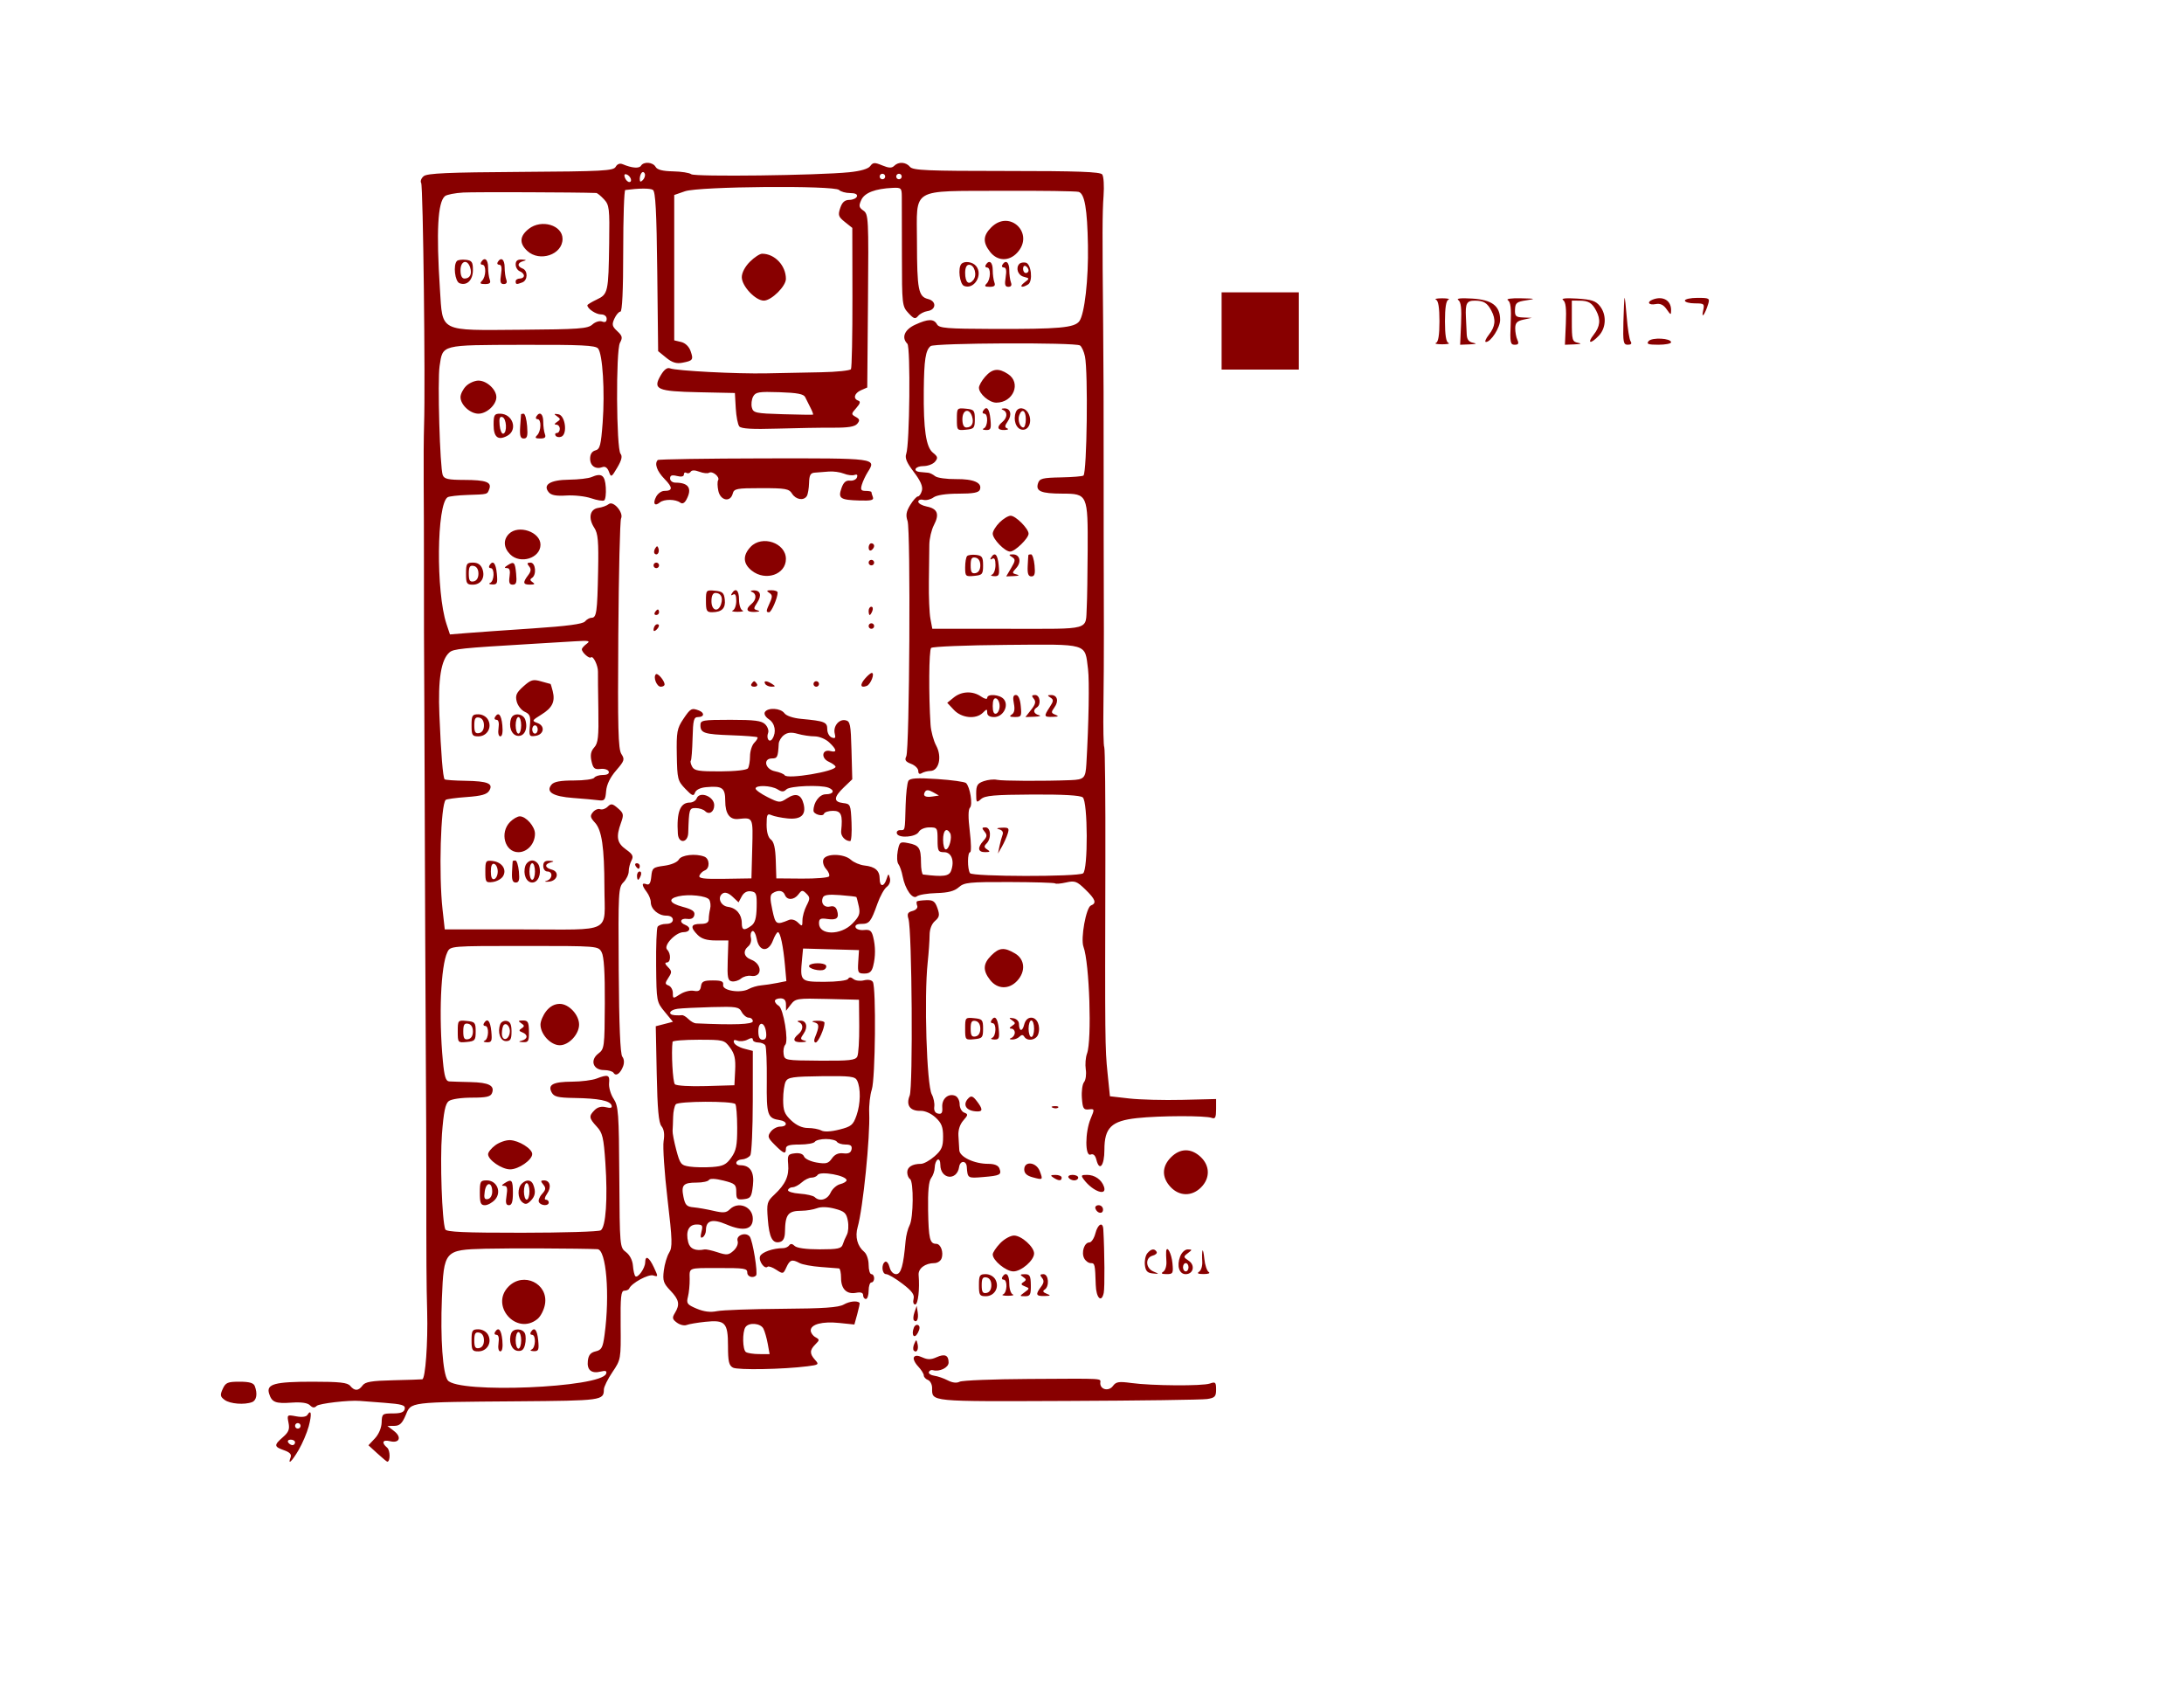 <svg xmlns="http://www.w3.org/2000/svg" width="792" height="612" viewBox="0 0 792 612" version="1.1">
	<path d="M 223.267 60.488 C 222.453 61.941, 218.662 62.144, 188.808 62.329 C 162.423 62.493, 154.916 62.825, 153.642 63.882 C 152.751 64.622, 152.344 65.738, 152.737 66.363 C 153.430 67.465, 154.285 138.864, 153.787 154 C 153.651 158.125, 153.587 167.800, 153.645 175.500 C 153.703 183.200, 153.743 195.350, 153.733 202.500 C 153.710 219.631, 153.765 239.250, 153.883 256.500 C 153.935 264.200, 153.986 276.800, 153.995 284.500 C 154.004 292.200, 154.048 304.800, 154.092 312.500 C 154.136 320.200, 154.185 332.575, 154.200 340 C 154.216 347.425, 154.313 366.775, 154.418 383 C 154.522 399.225, 154.605 418.125, 154.602 425 C 154.588 458.454, 154.629 465.297, 154.905 475.552 C 155.209 486.859, 154.268 499.904, 153.134 500.121 C 152.785 500.187, 148.043 500.345, 142.595 500.472 C 134.733 500.655, 132.442 501.043, 131.485 502.351 C 129.988 504.399, 128.613 504.444, 127 502.500 C 126.015 501.314, 123.153 501, 113.312 501 C 99.603 501, 96.507 501.849, 97.587 505.311 C 98.575 508.478, 99.870 508.994, 105.786 508.583 C 109.279 508.340, 111.523 508.666, 112.400 509.543 C 113.363 510.505, 114.030 510.570, 114.823 509.777 C 115.716 508.884, 126.592 507.626, 130.500 507.964 C 131.050 508.012, 135.011 508.315, 139.302 508.637 C 145.815 509.127, 147.050 509.494, 146.777 510.862 C 146.541 512.050, 145.359 512.500, 142.476 512.500 C 138.671 512.500, 138.496 512.641, 138.400 515.776 C 138.340 517.730, 137.353 520.060, 135.953 521.550 L 133.607 524.048 136.865 527.024 C 138.657 528.661, 140.268 530, 140.445 530 C 141.580 530, 141.540 525.863, 140.397 524.914 C 138.231 523.117, 138.746 521.898, 141.391 522.562 C 144.859 523.433, 145.804 521.122, 142.894 518.885 L 140.500 517.044 143 517.012 C 144.943 516.987, 145.862 516.117, 147.126 513.107 C 149.158 508.266, 147.951 508.415, 187.480 508.107 C 218.385 507.867, 218.949 507.789, 218.985 503.800 C 218.993 502.865, 220.391 500.039, 222.092 497.520 C 225.158 492.976, 225.182 492.836, 225.066 480.469 C 224.969 470.219, 225.205 468, 226.391 468 C 227.184 468, 227.983 467.646, 228.167 467.214 C 228.999 465.251, 235.137 461.909, 236.889 462.465 C 238.704 463.041, 238.714 462.926, 237.139 459.565 C 235.355 455.755, 234.018 454.990, 233.968 457.750 C 233.930 459.878, 231.264 463.597, 230.398 462.732 C 230.056 462.389, 229.663 460.671, 229.525 458.912 C 229.372 456.970, 228.383 455.043, 227.006 454.005 C 224.762 452.312, 224.738 452.039, 224.583 426.797 C 224.440 403.505, 224.261 401.049, 222.511 398.400 C 221.457 396.805, 220.720 394.262, 220.873 392.750 C 221.179 389.722, 220.497 389.473, 216.315 391.085 C 214.767 391.682, 210.800 392.186, 207.500 392.205 C 200.551 392.245, 198.551 393.293, 200.056 396.105 C 200.897 397.677, 202.301 398.020, 208.285 398.118 C 217.072 398.262, 221.196 399.081, 221.765 400.794 C 222.073 401.718, 221.495 401.911, 219.742 401.471 C 218.131 401.067, 216.722 401.420, 215.644 402.499 C 213.465 404.678, 213.560 405.422, 216.407 408.494 C 218.507 410.760, 218.906 412.439, 219.534 421.663 C 220.416 434.600, 219.706 444.938, 217.855 446.111 C 217.110 446.583, 204.223 446.976, 189.219 446.985 C 168.301 446.996, 161.827 446.708, 161.465 445.750 C 160.282 442.619, 159.530 420.868, 160.271 411.203 C 160.889 403.135, 161.496 400.192, 162.737 399.250 C 163.674 398.538, 167.267 398, 171.084 398 C 176.418 398, 177.917 397.660, 178.426 396.333 C 179.464 393.627, 177.290 392.509, 170.700 392.360 C 167.290 392.283, 163.778 392.171, 162.895 392.110 C 161.648 392.025, 161.137 390.382, 160.604 384.750 C 159.073 368.562, 159.833 350.151, 162.235 345.250 C 163.338 343, 163.339 343, 190.134 343 C 216.888 343, 216.932 343.004, 218.170 345.250 C 219.026 346.803, 219.385 352.583, 219.328 363.903 C 219.249 379.675, 219.160 380.371, 217.006 381.996 C 213.837 384.386, 215.043 388, 219.008 388 C 220.589 388, 222.165 388.457, 222.510 389.016 C 223.354 390.381, 224.957 389.279, 225.955 386.648 C 226.447 385.349, 226.335 383.962, 225.671 383.139 C 224.937 382.232, 224.504 371.805, 224.367 351.808 C 224.174 323.444, 224.266 321.734, 226.081 319.919 C 227.137 318.863, 228 317.070, 228 315.934 C 228 314.798, 228.450 313.028, 228.999 312.002 C 229.814 310.479, 229.446 309.742, 226.999 307.999 C 223.736 305.676, 223.328 303.501, 225.189 298.353 C 226.265 295.378, 226.159 294.872, 224.080 293.070 C 222.095 291.347, 221.588 291.269, 220.362 292.495 C 219.581 293.276, 218.352 293.689, 217.631 293.412 C 216.910 293.135, 215.732 293.618, 215.013 294.484 C 213.916 295.806, 214.034 296.415, 215.749 298.279 C 218.248 300.997, 219.152 307.181, 219.185 321.783 C 219.223 338.775, 222.677 337, 189.576 337 L 161.287 337 160.482 329.750 C 159.077 317.110, 159.800 291.875, 161.619 290.044 C 161.917 289.745, 165.340 289.275, 169.227 289 C 174.554 288.623, 176.566 288.062, 177.397 286.722 C 179.022 284.101, 176.936 283.234, 168.700 283.109 C 164.832 283.050, 161.476 282.809, 161.240 282.574 C 160.622 281.955, 159.920 273.306, 159.339 259.159 C 158.810 246.258, 159.945 239.221, 162.985 236.556 C 164.434 235.286, 167.345 234.984, 192.500 233.493 C 198 233.167, 205.200 232.733, 208.500 232.529 C 213.568 232.215, 214.228 232.356, 212.750 233.439 C 211.787 234.144, 211 235.041, 211 235.432 C 211 236.557, 213.704 238.962, 214.300 238.367 C 215.079 237.588, 216.909 241.347, 216.844 243.591 C 216.813 244.641, 216.876 250.820, 216.984 257.322 C 217.146 267.186, 216.900 269.453, 215.495 271.005 C 214.277 272.351, 214.001 273.730, 214.498 275.992 C 215.077 278.626, 215.590 279.070, 217.755 278.809 C 219.169 278.639, 220.515 279.063, 220.746 279.750 C 221.009 280.531, 220.219 281, 218.642 281 C 217.254 281, 215.840 281.450, 215.500 282 C 215.160 282.550, 211.814 283, 208.063 283 C 203.222 283, 200.884 283.435, 200 284.500 C 197.813 287.136, 200.493 288.795, 207.806 289.332 C 211.488 289.603, 215.625 289.976, 217 290.162 C 219.228 290.463, 219.533 290.104, 219.804 286.854 C 220.004 284.463, 221.250 281.887, 223.425 279.371 C 226.449 275.873, 226.618 275.346, 225.338 273.393 C 224.180 271.625, 223.984 264.125, 224.218 230.376 C 224.373 207.894, 224.824 188.825, 225.220 188 C 226.241 185.876, 222.412 181.417, 220.744 182.786 C 220.060 183.348, 218.375 183.964, 217 184.154 C 213.890 184.584, 213.215 187.872, 215.516 191.384 C 216.866 193.444, 217.109 196.237, 216.895 207.193 C 216.605 222.029, 216.325 224, 214.506 224 C 213.812 224, 212.746 224.601, 212.137 225.335 C 211.364 226.266, 205.642 227.030, 193.264 227.856 C 183.494 228.509, 172.725 229.266, 169.334 229.540 L 163.168 230.039 161.916 226.269 C 158.050 214.632, 158.342 182.760, 162.338 180.291 C 162.886 179.953, 166.071 179.584, 169.417 179.472 C 177.038 179.217, 176.664 179.317, 177.427 177.330 C 178.391 174.818, 176.240 174.032, 168.357 174.015 C 162.532 174.003, 161.092 173.682, 160.554 172.279 C 159.530 169.612, 158.618 138.033, 159.412 132.741 C 160.590 124.884, 159.671 125.120, 189.376 125.034 C 210.807 124.972, 215.937 125.219, 216.882 126.358 C 218.543 128.359, 219.388 141.992, 218.547 153.213 C 217.927 161.487, 217.563 162.881, 215.914 163.312 C 214.676 163.636, 214 164.691, 214 166.299 C 214 168.937, 216.018 170.314, 218.494 169.364 C 219.445 168.999, 220.288 169.603, 220.815 171.030 C 221.608 173.173, 221.739 173.108, 223.853 169.525 C 225.422 166.865, 225.764 165.421, 225.033 164.539 C 223.492 162.683, 223.301 127.076, 224.818 124.298 C 225.843 122.418, 225.700 121.798, 223.841 120.066 C 221.973 118.326, 221.826 117.678, 222.810 115.518 C 223.441 114.133, 224.417 113, 224.979 113 C 225.643 113, 226 105.308, 226 91 C 226 78.900, 226.338 68.955, 226.750 68.901 C 231.771 68.234, 235.735 68.215, 236.761 68.850 C 237.716 69.442, 238.100 76.629, 238.344 98.477 L 238.665 127.321 241.583 129.701 C 243.732 131.455, 245.271 131.936, 247.427 131.530 C 251.287 130.804, 251.542 130.442, 250.427 127.273 C 249.856 125.649, 248.497 124.353, 246.991 123.998 L 244.500 123.410 244.500 97.056 L 244.500 70.701 248.408 69.348 C 253.511 67.582, 302.575 67.175, 304.285 68.885 C 304.898 69.498, 306.697 70, 308.283 70 C 310.118 70, 311.018 70.447, 310.757 71.228 C 310.532 71.904, 309.297 72.466, 308.012 72.478 C 306.328 72.494, 305.402 73.318, 304.694 75.430 C 303.831 78.008, 304.035 78.616, 306.395 80.498 L 309.077 82.637 309.122 107.779 C 309.146 121.608, 308.907 133.341, 308.590 133.854 C 308.274 134.366, 303.399 134.872, 297.757 134.978 C 292.116 135.083, 283.225 135.261, 278 135.373 C 267.247 135.604, 245.280 134.467, 242.977 133.560 C 241.970 133.164, 240.841 133.999, 239.643 136.027 C 236.600 141.179, 238.198 141.901, 253.349 142.222 L 266.500 142.500 266.810 147.970 C 266.980 150.978, 267.561 153.971, 268.101 154.622 C 268.794 155.457, 272.813 155.690, 281.791 155.417 C 288.781 155.204, 297.909 155.051, 302.076 155.077 C 307.593 155.112, 309.986 154.722, 310.881 153.643 C 311.878 152.442, 311.773 151.972, 310.326 151.163 C 308.631 150.214, 308.640 150.053, 310.521 147.936 C 311.933 146.346, 312.142 145.582, 311.250 145.271 C 309.264 144.576, 309.796 142.564, 312.250 141.487 L 314.500 140.500 314.764 109.104 C 315.017 79.096, 314.944 77.649, 313.105 76.361 C 311.467 75.214, 311.354 74.640, 312.341 72.491 C 313.538 69.886, 317.389 68.410, 323.750 68.118 C 326.779 67.978, 327.002 68.191, 327.027 71.234 C 327.041 73.030, 327.060 82.710, 327.068 92.744 C 327.083 110.451, 327.152 111.061, 329.413 113.501 C 331.402 115.647, 331.919 115.803, 332.944 114.567 C 333.605 113.771, 335.120 112.981, 336.312 112.810 C 339.528 112.350, 339.703 109.215, 336.558 108.425 C 333.031 107.540, 332.557 105.102, 332.526 87.697 C 332.491 67.752, 329.830 69.348, 363.368 69.191 C 377.740 69.124, 390.251 69.297, 391.169 69.576 C 393.341 70.236, 394.289 75.720, 394.529 89 C 394.750 101.207, 393.315 113.849, 391.413 116.451 C 389.660 118.847, 384.137 119.344, 360.098 119.269 C 343.371 119.218, 340.573 118.988, 339.799 117.605 C 338.643 115.539, 336.574 115.577, 331.853 117.750 C 327.994 119.527, 326.816 122.416, 329.044 124.644 C 330.236 125.836, 329.877 161.214, 328.640 164.529 C 328.077 166.038, 328.780 167.734, 331.383 171.143 C 333.804 174.314, 334.712 176.387, 334.325 177.864 C 334.018 179.039, 333.363 180, 332.869 180 C 332.375 180, 331.118 181.401, 330.077 183.114 C 328.623 185.505, 328.399 186.847, 329.114 188.897 C 330.270 192.214, 329.836 271.815, 328.648 274.236 C 327.987 275.584, 328.378 276.193, 330.398 276.961 C 331.829 277.505, 333 278.663, 333 279.534 C 333 280.546, 333.451 280.839, 334.249 280.346 C 334.936 279.922, 336.359 279.558, 337.411 279.537 C 340.504 279.477, 341.669 274.397, 339.509 270.387 C 338.537 268.581, 337.613 265.168, 337.456 262.802 C 336.737 251.963, 336.857 235.743, 337.662 234.938 C 338.151 234.449, 350.408 233.951, 364.899 233.833 C 395.005 233.586, 393.369 233.102, 394.558 242.616 C 395.089 246.869, 394.823 262.176, 393.960 277 C 393.660 282.155, 393.153 282.678, 388.271 282.872 C 378.547 283.259, 363.437 283.190, 361.500 282.749 C 360.400 282.499, 358.262 282.722, 356.750 283.245 C 354.444 284.042, 354 284.769, 354 287.753 C 354 291.070, 354.118 291.204, 355.750 289.745 C 357.182 288.465, 360.568 288.164, 374.399 288.092 C 385.537 288.033, 391.759 288.385, 392.649 289.124 C 394.506 290.665, 394.597 315.504, 392.750 316.674 C 390.723 317.958, 352.623 317.893, 351.765 316.604 C 350.768 315.106, 350.801 309, 351.805 309 C 352.248 309, 352.191 305.592, 351.679 301.426 C 351.066 296.445, 351.091 293.509, 351.751 292.849 C 352.816 291.784, 351.796 285.391, 350.328 283.934 C 349.872 283.483, 345.161 282.827, 339.858 282.477 C 332.499 281.992, 330.027 282.147, 329.417 283.135 C 328.977 283.846, 328.525 287.819, 328.413 291.964 C 328.152 301.539, 328.271 301, 326.417 301 C 325.546 301, 325.018 301.553, 325.243 302.229 C 325.846 304.037, 332.104 303.566, 333.187 301.631 C 333.709 300.698, 335.362 300, 337.050 300 C 339.880 300, 340 300.184, 340 304.500 C 340 308.575, 340.225 309, 342.383 309 C 345.046 309, 346.224 312.162, 344.897 315.749 C 344.167 317.722, 342.058 318.002, 334.750 317.093 C 334.337 317.042, 333.993 315.087, 333.985 312.750 C 333.966 307.467, 333.311 306.472, 329.353 305.703 C 326.382 305.125, 326.168 305.289, 325.543 308.621 C 325.179 310.563, 325.294 312.680, 325.800 313.326 C 326.305 313.972, 326.995 315.961, 327.333 317.746 C 328.226 322.457, 330.944 326.291, 332.485 325.012 C 333.163 324.450, 336.368 323.915, 339.609 323.824 C 343.852 323.704, 346.111 323.115, 347.684 321.717 C 349.659 319.961, 351.411 319.780, 366.033 319.821 C 374.925 319.846, 382.402 320.069, 382.650 320.316 C 382.897 320.564, 384.686 320.409, 386.623 319.972 C 389.779 319.260, 390.504 319.525, 393.573 322.505 C 397.282 326.107, 397.769 327.491, 395.621 328.315 C 393.860 328.991, 391.805 340.345, 392.910 343.295 C 395.080 349.090, 396.007 377.199, 394.187 382.032 C 393.676 383.389, 393.476 385.967, 393.743 387.759 C 394.011 389.552, 393.731 391.620, 393.121 392.355 C 392.510 393.090, 392.155 395.673, 392.332 398.096 C 392.612 401.948, 392.925 402.470, 394.835 402.260 C 396.963 402.026, 396.980 402.111, 395.509 405.632 C 393.451 410.558, 393.438 419.430, 395.490 418.642 C 396.493 418.257, 397.185 418.890, 397.609 420.579 C 398.700 424.925, 400.500 422.645, 400.500 416.916 C 400.500 408.871, 403.028 406.417, 412.351 405.413 C 420.645 404.520, 437.196 404.477, 439.453 405.344 C 440.678 405.814, 441 405.163, 441.001 402.219 L 441.003 398.500 428.751 398.800 C 422.013 398.965, 413.350 398.740, 409.500 398.300 L 402.500 397.500 401.631 389 C 400.721 380.096, 400.692 377.225, 400.850 312.113 C 400.904 289.900, 400.723 271.360, 400.446 270.913 C 400.170 270.466, 400.034 263.890, 400.143 256.300 C 400.253 248.710, 400.328 236.425, 400.310 229 C 400.234 198.902, 400.215 185.863, 400.227 173 C 400.248 150.153, 400.189 132.121, 400.043 117.500 C 399.720 84.951, 399.745 77.161, 400.191 71 C 400.451 67.425, 400.234 63.938, 399.709 63.250 C 398.979 62.294, 390.829 62, 365 62 C 336.215 62, 331.062 61.779, 330 60.500 C 328.520 58.717, 325.849 58.551, 324.256 60.144 C 323.396 61.004, 322.316 60.959, 319.922 59.968 C 317.161 58.824, 316.577 58.858, 315.578 60.224 C 314.843 61.229, 312.084 62.038, 307.963 62.456 C 296.625 63.605, 251.903 64.162, 250.665 63.169 C 250.024 62.655, 247.046 62.188, 244.047 62.131 C 240.302 62.059, 238.329 61.553, 237.748 60.513 C 236.765 58.758, 233.430 58.495, 232.442 60.094 C 231.779 61.166, 229.143 60.951, 225.840 59.556 C 224.785 59.110, 223.848 59.450, 223.267 60.488 M 232.729 62.604 C 232.328 63.005, 232 64.023, 232 64.867 C 232 65.992, 232.296 66.104, 233.113 65.287 C 233.724 64.676, 234.053 63.657, 233.842 63.025 C 233.631 62.392, 233.130 62.203, 232.729 62.604 M 226.606 64.416 C 226.941 65.287, 227.653 66, 228.190 66 C 229.505 66, 228.682 63.727, 227.187 63.229 C 226.456 62.985, 226.233 63.443, 226.606 64.416 M 319 64 C 319 64.550, 319.450 65, 320 65 C 320.550 65, 321 64.550, 321 64 C 321 63.450, 320.550 63, 320 63 C 319.450 63, 319 63.450, 319 64 M 325 64 C 325 64.550, 325.450 65, 326 65 C 326.550 65, 327 64.550, 327 64 C 327 63.450, 326.550 63, 326 63 C 325.450 63, 325 63.450, 325 64 M 168.030 69.810 C 165.022 69.980, 162.020 70.569, 161.358 71.117 C 158.734 73.296, 158.167 83.818, 159.537 104.902 C 160.557 120.589, 158.967 119.792, 188.787 119.568 C 210.027 119.408, 213.143 119.181, 214.813 117.669 C 215.887 116.697, 217.424 116.226, 218.355 116.583 C 219.461 117.007, 220 116.687, 220 115.607 C 220 114.648, 219.164 114, 217.929 114 C 216.094 114, 213 111.919, 213 110.685 C 213 110.434, 214.522 109.506, 216.382 108.623 C 220.506 106.666, 220.651 106.018, 220.910 88.286 C 221.097 75.519, 220.957 74.331, 219.017 72.249 C 217.865 71.012, 216.602 69.988, 216.211 69.973 C 209.114 69.709, 172.041 69.583, 168.030 69.810 M 359.455 82.455 C 356.456 85.453, 356.351 87.905, 359.073 91.365 C 361.702 94.708, 365.858 94.845, 368.826 91.686 C 375.345 84.746, 366.186 75.723, 359.455 82.455 M 191.750 82.982 C 188.433 85.592, 188.248 88.221, 191.189 90.961 C 195.681 95.147, 204 92.330, 204 86.622 C 204 81.630, 196.356 79.359, 191.750 82.982 M 271.923 94.923 C 270.161 96.685, 269 98.900, 269 100.500 C 269 103.737, 273.953 109, 277 109 C 279.725 109, 285 103.807, 285 101.124 C 285 96.283, 280.951 92, 276.376 92 C 275.535 92, 273.531 93.315, 271.923 94.923 M 165.713 94.621 C 164.278 96.055, 164.964 102.049, 166.636 102.691 C 169.331 103.725, 171.500 101.585, 171.500 97.891 C 171.500 95.005, 171.122 94.456, 168.963 94.204 C 167.567 94.041, 166.104 94.229, 165.713 94.621 M 174.500 95 C 174.160 95.550, 174.359 96, 174.941 96 C 176.387 96, 176.283 100.317, 174.800 101.800 C 173.867 102.733, 174.113 103, 175.907 103 C 177.600 103, 178.052 102.579, 177.607 101.418 C 177.273 100.548, 177 98.523, 177 96.918 C 177 94.042, 175.706 93.049, 174.500 95 M 180.500 95 C 180.160 95.550, 180.417 96, 181.072 96 C 181.873 96, 182.076 97.143, 181.694 99.500 C 181.250 102.234, 181.464 103, 182.670 103 C 183.667 103, 183.999 102.440, 183.607 101.418 C 183.273 100.548, 183 98.523, 183 96.918 C 183 94.042, 181.706 93.049, 180.500 95 M 187 95.893 C 187 96.934, 187.675 98.045, 188.500 98.362 C 189.325 98.678, 190 99.401, 190 99.969 C 190 100.536, 189.325 101, 188.500 101 C 187.675 101, 187 101.450, 187 102 C 187 103.166, 187.284 103.212, 189.418 102.393 C 191.425 101.623, 191.482 98.122, 189.500 97.362 C 187.479 96.586, 187.604 95.250, 189.750 94.689 C 191.067 94.345, 190.943 94.203, 189.250 94.116 C 187.668 94.034, 187 94.562, 187 95.893 M 167 98 C 167 99.945, 167.507 101, 168.441 101 C 170.418 101, 171.253 99.372, 170.497 96.991 C 169.492 93.825, 167 94.544, 167 98 M 348.667 95.667 C 347.268 97.065, 347.992 103.060, 349.636 103.691 C 353.313 105.102, 356.584 99.614, 353.954 96.445 C 352.705 94.940, 349.818 94.515, 348.667 95.667 M 357.500 96 C 357.160 96.550, 357.359 97, 357.941 97 C 359.387 97, 359.283 101.317, 357.800 102.800 C 356.867 103.733, 357.113 104, 358.907 104 C 360.600 104, 361.052 103.579, 360.607 102.418 C 360.273 101.548, 360 99.523, 360 97.918 C 360 95.042, 358.706 94.049, 357.500 96 M 363.500 96 C 363.160 96.550, 363.417 97, 364.072 97 C 364.873 97, 365.076 98.143, 364.694 100.500 C 364.250 103.234, 364.464 104, 365.670 104 C 366.667 104, 366.999 103.440, 366.607 102.418 C 366.273 101.548, 366 99.523, 366 97.918 C 366 95.042, 364.706 94.049, 363.500 96 M 369.701 95.632 C 368.224 97.109, 369.096 99.792, 371.235 100.351 C 373.444 100.929, 373.447 100.953, 371.485 102.436 C 369.408 104.006, 370.527 104.586, 372.824 103.130 C 374.660 101.966, 373.957 95.603, 371.951 95.224 C 371.099 95.063, 370.087 95.246, 369.701 95.632 M 350 98.941 C 350 102.417, 351.297 103.552, 352.969 101.537 C 354.438 99.767, 353.393 96, 351.433 96 C 350.514 96, 350 97.055, 350 98.941 M 371 97.441 C 371 98.298, 371.450 99, 372 99 C 372.550 99, 373 98.577, 373 98.059 C 373 97.541, 372.550 96.840, 372 96.500 C 371.450 96.160, 371 96.584, 371 97.441 M 443 120 L 443 134 457 134 L 471 134 471 120 L 471 106 457 106 L 443 106 443 120 M 520.750 108.662 C 521.591 109.001, 522 111.569, 522 116.500 C 522 121.431, 521.591 123.999, 520.750 124.338 C 520.063 124.615, 521.075 124.842, 523 124.842 C 524.925 124.842, 525.938 124.615, 525.250 124.338 C 524.409 123.999, 524 121.431, 524 116.500 C 524 111.569, 524.409 109.001, 525.250 108.662 C 525.938 108.385, 524.925 108.158, 523 108.158 C 521.075 108.158, 520.063 108.385, 520.750 108.662 M 528.834 108.796 C 529.802 109.468, 530.076 111.815, 529.834 117.363 L 529.500 125.005 533 124.866 C 535.342 124.773, 535.755 124.584, 534.250 124.294 C 532.625 123.981, 531.967 123.116, 531.882 121.180 C 531.817 119.706, 531.688 116.925, 531.594 115 C 531.350 109.976, 531.883 108.998, 534.857 109.015 C 538.059 109.034, 539.342 109.819, 540.850 112.684 C 542.532 115.880, 542.265 118.393, 539.927 121.365 C 538.788 122.814, 538.305 124, 538.855 124 C 540.659 124, 544 118.789, 544 115.976 C 544 110.928, 541.078 108.697, 533.899 108.260 C 529.789 108.010, 527.977 108.202, 528.834 108.796 M 546.834 108.876 C 547.807 109.493, 548.077 111.788, 547.834 117.363 C 547.537 124.157, 547.698 125.004, 549.285 125.002 C 550.626 125.001, 550.869 124.565, 550.263 123.250 C 549.818 122.287, 549.465 120.382, 549.477 119.015 C 549.495 117.071, 550.154 116.389, 552.500 115.883 L 555.500 115.237 552.399 115.118 C 549.685 115.015, 549.311 114.657, 549.399 112.250 C 549.488 109.833, 549.985 109.426, 553.500 108.892 C 557.078 108.348, 556.867 108.270, 551.500 108.157 C 547.892 108.081, 546.032 108.368, 546.834 108.876 M 566.834 108.796 C 567.802 109.468, 568.076 111.815, 567.834 117.363 L 567.500 125.005 571 124.866 C 573.342 124.773, 573.755 124.584, 572.250 124.294 C 570.157 123.891, 570 123.341, 570 116.430 L 570 109 572.750 109.015 C 576.059 109.034, 577.332 109.799, 578.850 112.684 C 580.532 115.880, 580.265 118.393, 577.927 121.365 C 575.372 124.613, 576.842 124.862, 579.826 121.686 C 582.506 118.832, 582.651 114.025, 580.149 110.935 C 578.650 109.084, 577.079 108.575, 571.899 108.260 C 567.789 108.010, 565.977 108.202, 566.834 108.796 M 589.121 108 C 589.006 108.275, 588.819 112.213, 588.706 116.750 C 588.522 124.120, 588.693 125.001, 590.309 125 C 591.521 125, 591.851 124.587, 591.309 123.750 C 590.864 123.063, 590.237 119.125, 589.916 115 C 589.594 110.875, 589.237 107.725, 589.121 108 M 599.250 108.662 C 597.065 109.544, 597.905 110.741, 600.378 110.268 C 602.061 109.946, 603.230 110.491, 604.378 112.129 C 605.909 114.316, 606 114.332, 606 112.423 C 606 108.865, 602.954 107.168, 599.250 108.662 M 611 109 C 611 109.550, 612.624 110, 614.608 110 C 618.029 110, 618.184 110.143, 617.595 112.750 C 616.885 115.886, 618.311 113.961, 619.446 110.250 C 620.091 108.145, 619.841 108, 615.567 108 C 613.055 108, 611 108.450, 611 109 M 597.837 123.696 C 596.974 124.736, 597.691 125, 601.378 125 C 603.920 125, 606 124.599, 606 124.109 C 606 122.615, 599.028 122.262, 597.837 123.696 M 337.475 125.496 C 335.639 126.989, 335.108 130.417, 334.997 141.500 C 334.856 155.711, 335.800 162.141, 338.326 164.156 C 340.086 165.560, 340.201 166.053, 339.078 167.406 C 338.351 168.283, 336.460 169, 334.878 169 C 331.805 169, 330.811 170.897, 333.750 171.152 C 334.712 171.236, 336.002 171.355, 336.614 171.417 C 337.227 171.479, 338.352 172.039, 339.114 172.662 C 339.877 173.284, 343.283 173.760, 346.684 173.719 C 353.123 173.642, 356.299 175.057, 355.334 177.573 C 354.929 178.626, 352.899 179, 347.584 179 C 343.086 179, 339.683 179.511, 338.520 180.362 C 337.496 181.111, 335.835 181.508, 334.829 181.245 C 333.823 180.982, 333 181.280, 333 181.908 C 333 182.536, 334.389 183.328, 336.086 183.667 C 339.990 184.448, 340.753 186.423, 338.680 190.381 C 337.782 192.096, 337.030 195.300, 337.009 197.500 C 336.988 199.700, 336.914 205.812, 336.843 211.082 C 336.772 216.352, 337.024 222.314, 337.402 224.332 L 338.091 228 365.478 228 C 396.245 228, 393.606 228.738, 394.101 220 C 394.241 217.525, 394.388 208.300, 394.428 199.500 C 394.519 179.269, 394.400 179.006, 385.215 178.985 C 377.505 178.967, 375.510 178.120, 376.421 175.248 C 376.978 173.494, 378.004 173.228, 384.720 173.098 C 388.935 173.017, 392.619 172.714, 392.908 172.426 C 394.169 171.165, 394.620 134.912, 393.445 129.238 C 393.073 127.444, 392.259 125.651, 391.635 125.255 C 389.838 124.115, 338.894 124.342, 337.475 125.496 M 357.250 136.603 C 356.012 138.015, 355 139.807, 355 140.585 C 355 142.772, 358.742 146, 361.277 146 C 367.496 146, 370.437 138.827, 365.535 135.615 C 362.090 133.357, 359.862 133.623, 357.250 136.603 M 169 140 C 167.900 141.100, 167 142.900, 167 144 C 167 146.772, 170.497 150, 173.500 150 C 176.503 150, 180 146.772, 180 144 C 180 141.228, 176.503 138, 173.500 138 C 172.125 138, 170.100 138.900, 169 140 M 273.107 143.800 C 272.555 144.832, 272.350 146.621, 272.652 147.776 C 273.159 149.716, 274.006 149.899, 283.850 150.188 C 289.708 150.359, 294.644 150.431, 294.819 150.347 C 294.995 150.263, 294.587 149.138, 293.914 147.847 C 293.240 146.556, 292.374 144.825, 291.989 144 C 291.463 142.873, 289.150 142.428, 282.700 142.212 C 275.151 141.959, 273.990 142.151, 273.107 143.800 M 347 152 C 347 156.053, 347.058 156.121, 350.250 155.813 C 353.238 155.525, 353.500 155.218, 353.500 152 C 353.500 148.782, 353.238 148.475, 350.250 148.187 C 347.058 147.879, 347 147.947, 347 152 M 356.500 149 C 356.160 149.550, 356.359 150, 356.941 150 C 358.434 150, 358.265 154.726, 356.750 155.338 C 356.063 155.615, 356.412 155.878, 357.526 155.921 C 359.297 155.990, 359.505 155.495, 359.171 152 C 358.801 148.118, 357.765 146.954, 356.500 149 M 363.750 148.662 C 365.448 149.347, 365.325 151.486, 363.500 153 C 361.340 154.793, 361.653 156.012, 364.250 155.921 C 365.488 155.878, 365.938 155.615, 365.251 155.338 C 364.280 154.946, 364.319 154.383, 365.426 152.802 C 367.112 150.395, 366.453 147.968, 364.143 148.079 C 363.105 148.129, 362.961 148.344, 363.750 148.662 M 368.390 149.427 C 367.312 152.235, 368.452 155.493, 370.620 155.802 C 373.128 156.160, 374.453 152.715, 372.913 149.838 C 371.744 147.652, 369.161 147.418, 368.390 149.427 M 349 152 C 349 153.945, 349.507 155, 350.441 155 C 352.418 155, 353.253 153.372, 352.497 150.991 C 351.492 147.825, 349 148.544, 349 152 M 369.638 150.500 C 368.955 152.280, 369.843 155, 371.107 155 C 371.598 155, 372 153.650, 372 152 C 372 148.839, 370.614 147.959, 369.638 150.500 M 179 154.031 C 179 158.524, 180.594 159.823, 183.922 158.042 C 187.899 155.913, 185.971 150, 181.300 150 C 179.280 150, 179 150.491, 179 154.031 M 188.945 150.250 C 188.915 150.387, 188.773 152.412, 188.630 154.750 C 188.427 158.059, 188.717 159, 189.942 159 C 191.192 159, 191.441 158.077, 191.157 154.500 C 190.960 152.025, 190.394 150, 189.899 150 C 189.405 150, 188.975 150.113, 188.945 150.250 M 194.500 151 C 194.160 151.550, 194.359 152, 194.941 152 C 196.387 152, 196.283 156.317, 194.800 157.800 C 193.867 158.733, 194.113 159, 195.907 159 C 197.600 159, 198.052 158.579, 197.607 157.418 C 197.273 156.548, 197 154.523, 197 152.918 C 197 150.042, 195.706 149.049, 194.500 151 M 202 150.946 C 203.333 151.883, 203.333 152.109, 202 152.985 C 200.997 153.643, 200.914 153.974, 201.750 153.985 C 202.438 153.993, 203 154.675, 203 155.500 C 203 156.325, 202.523 157, 201.941 157 C 201.359 157, 201.148 157.430, 201.473 157.956 C 201.798 158.482, 202.729 158.658, 203.541 158.346 C 205.891 157.444, 205 150.605, 202.480 150.206 C 200.837 149.946, 200.755 150.072, 202 150.946 M 181.179 154.143 C 181.355 155.989, 181.950 157.387, 182.500 157.250 C 183.986 156.879, 183.712 151.737, 182.179 151.226 C 181.220 150.907, 180.946 151.708, 181.179 154.143 M 238.529 166.804 C 237.242 168.091, 238.228 170.853, 240.978 173.666 C 244.040 176.798, 244.009 178, 240.869 178 C 239.880 178, 238.568 178.939, 237.954 180.086 C 236.638 182.545, 237.393 183.749, 239.272 182.189 C 240.801 180.920, 244.962 180.950, 246.680 182.241 C 247.455 182.824, 248.228 182.442, 248.930 181.130 C 251.095 177.085, 249.731 175, 244.918 175 C 243.863 175, 243 174.316, 243 173.481 C 243 172.360, 243.655 172.126, 245.500 172.589 C 247.097 172.990, 248 172.795, 248 172.049 C 248 171.407, 248.419 171.141, 248.931 171.457 C 249.443 171.774, 250.134 171.592, 250.466 171.055 C 250.858 170.420, 251.967 170.417, 253.619 171.045 C 255.021 171.578, 256.600 171.747, 257.128 171.421 C 258.373 170.652, 261.151 172.947, 260.415 174.138 C 260.105 174.639, 260.146 176.388, 260.505 178.024 C 261.280 181.549, 264.868 182.222, 265.710 179 C 266.189 177.170, 267.074 177, 276.108 177 C 284.900 177, 286.120 177.219, 287.232 179 C 288.603 181.194, 291.477 181.655, 292.588 179.858 C 292.976 179.230, 293.340 177.092, 293.397 175.108 C 293.479 172.246, 293.914 171.474, 295.500 171.375 C 296.600 171.306, 298.850 171.130, 300.500 170.984 C 302.150 170.838, 304.625 171.172, 306 171.727 C 307.375 172.283, 309.124 172.500, 309.886 172.209 C 310.767 171.874, 311.092 172.195, 310.776 173.091 C 310.503 173.866, 309.356 174.400, 308.228 174.277 C 306.757 174.118, 305.885 174.890, 305.148 177.005 C 303.853 180.719, 304.669 181.276, 311.707 181.486 C 315.952 181.612, 316.965 181.351, 316.539 180.241 C 316.243 179.469, 316 178.648, 316 178.418 C 316 178.188, 315.070 178, 313.933 178 C 312.256 178, 311.992 177.574, 312.537 175.750 C 312.906 174.512, 313.871 172.451, 314.680 171.169 C 317.868 166.120, 317.991 166.137, 277.088 166.208 C 256.172 166.245, 238.820 166.513, 238.529 166.804 M 214.500 172.988 C 213.400 173.467, 209.743 173.891, 206.372 173.930 C 199.530 174.008, 196.719 175.751, 199 178.500 C 199.888 179.570, 201.718 179.906, 205.373 179.671 C 208.193 179.490, 212.235 179.937, 214.356 180.664 C 216.478 181.391, 218.606 181.743, 219.087 181.446 C 219.568 181.149, 219.835 179.016, 219.681 176.707 C 219.383 172.270, 218.162 171.393, 214.500 172.988 M 362.455 189.455 C 361.105 190.805, 360 192.625, 360 193.500 C 360 195.469, 364.404 200, 366.318 200 C 368.045 200, 373 195.187, 373 193.510 C 373 191.683, 368.325 187, 366.502 187 C 365.626 187, 363.805 188.105, 362.455 189.455 M 184.571 193.571 C 182.431 195.712, 182.598 198.598, 185 201 C 188.697 204.697, 196 202.374, 196 197.500 C 196 192.878, 188.011 190.132, 184.571 193.571 M 272.174 198.314 C 269.271 201.405, 269.432 204.408, 272.635 206.927 C 277.632 210.858, 285 208.323, 285 202.674 C 285 196.843, 276.327 193.895, 272.174 198.314 M 315 198.559 C 315 199.416, 315.450 199.840, 316 199.500 C 316.550 199.160, 317 198.459, 317 197.941 C 317 197.423, 316.550 197, 316 197 C 315.450 197, 315 197.702, 315 198.559 M 237.583 198.866 C 237.152 199.563, 237.070 200.403, 237.400 200.733 C 238.295 201.628, 239.271 200.312, 238.787 198.862 C 238.449 197.846, 238.213 197.846, 237.583 198.866 M 350.713 201.621 C 350.321 202.013, 350 203.862, 350 205.730 C 350 208.960, 350.160 209.111, 353.250 208.813 C 356.238 208.525, 356.500 208.218, 356.500 205 C 356.500 201.997, 356.139 201.458, 353.963 201.204 C 352.567 201.041, 351.104 201.229, 350.713 201.621 M 359.405 202.155 C 358.962 202.870, 359.130 203.038, 359.845 202.595 C 360.619 202.117, 361 202.863, 361 204.858 C 361 206.494, 360.438 208.060, 359.750 208.338 C 359.063 208.615, 359.412 208.878, 360.526 208.921 C 362.297 208.990, 362.505 208.495, 362.171 205 C 361.792 201.017, 360.762 199.958, 359.405 202.155 M 366.991 201.973 C 368.293 202.797, 368.255 203.299, 366.684 205.958 L 364.887 209 367.693 208.884 C 369.524 208.808, 369.865 208.604, 368.675 208.296 C 366.954 207.851, 366.947 207.717, 368.546 205.949 C 370.536 203.750, 369.830 200.993, 367.281 201.015 C 365.778 201.028, 365.732 201.177, 366.991 201.973 M 372.928 201.250 C 372.888 201.387, 372.775 203.188, 372.678 205.251 C 372.546 208.024, 372.898 209.001, 374.026 209.001 C 375.204 209, 375.466 208.086, 375.171 205 C 374.962 202.800, 374.387 201, 373.895 201 C 373.403 201, 372.967 201.113, 372.928 201.250 M 352 205 C 352 207.459, 352.383 208.073, 353.750 207.810 C 354.854 207.597, 355.500 206.560, 355.500 205 C 355.500 203.440, 354.854 202.403, 353.750 202.190 C 352.383 201.927, 352 202.541, 352 205 M 315 204 C 315 204.550, 315.450 205, 316 205 C 316.550 205, 317 204.550, 317 204 C 317 203.450, 316.550 203, 316 203 C 315.450 203, 315 203.450, 315 204 M 169 208 C 169 211.585, 169.256 212, 171.465 212 C 174.466 212, 176.074 209.321, 174.914 206.250 C 174.341 204.733, 173.240 204, 171.532 204 C 169.245 204, 169 204.386, 169 208 M 177.500 205 C 177.160 205.550, 177.359 206, 177.941 206 C 179.434 206, 179.265 210.726, 177.750 211.338 C 177.063 211.615, 177.412 211.878, 178.526 211.921 C 180.297 211.990, 180.505 211.495, 180.171 208 C 179.801 204.118, 178.765 202.954, 177.500 205 M 184 205 C 182.834 205.754, 182.803 205.973, 183.863 205.985 C 184.808 205.995, 185.092 206.923, 184.787 209 C 184.454 211.269, 184.737 212, 185.950 212 C 187.217 212, 187.473 211.162, 187.171 208 C 186.769 203.779, 186.412 203.441, 184 205 M 191.861 205.332 C 192.681 206.320, 192.592 207.159, 191.515 208.582 C 189.490 211.258, 189.651 212.002, 192.250 211.985 C 193.893 211.974, 194.134 211.738, 193.143 211.110 C 192.197 210.510, 192.122 210.043, 192.893 209.566 C 194.665 208.471, 194.250 204, 192.378 204 C 191.140 204, 191.017 204.316, 191.861 205.332 M 237 205 C 237 205.550, 237.450 206, 238 206 C 238.550 206, 239 205.550, 239 205 C 239 204.450, 238.550 204, 238 204 C 237.450 204, 237 204.450, 237 205 M 170 208 C 170 210.459, 170.383 211.073, 171.750 210.810 C 172.854 210.597, 173.500 209.560, 173.500 208 C 173.500 206.440, 172.854 205.403, 171.750 205.190 C 170.383 204.927, 170 205.541, 170 208 M 256 217.937 C 256 221.488, 256.283 221.998, 258.250 221.985 C 261.783 221.961, 263.191 220.549, 262.830 217.391 C 262.551 214.943, 262.002 214.452, 259.250 214.187 C 256.065 213.880, 256 213.955, 256 217.937 M 265.405 215.155 C 264.962 215.870, 265.130 216.038, 265.845 215.595 C 266.619 215.117, 267 215.863, 267 217.858 C 267 219.494, 266.438 221.060, 265.750 221.338 C 265.063 221.615, 265.850 221.842, 267.500 221.842 C 269.150 221.842, 269.938 221.615, 269.250 221.338 C 268.563 221.060, 268 219.296, 268 217.417 C 268 214.020, 266.769 212.947, 265.405 215.155 M 272.750 214.662 C 274.448 215.347, 274.325 217.486, 272.500 219 C 270.216 220.896, 270.700 222.013, 273.750 221.884 C 275.400 221.814, 275.809 221.587, 274.772 221.315 C 273.184 220.899, 273.171 220.668, 274.608 218.475 C 276.352 215.813, 275.754 213.959, 273.191 214.079 C 272.150 214.128, 271.980 214.352, 272.750 214.662 M 278.943 214.944 C 280.120 215.688, 280.166 216.340, 279.193 218.475 C 277.762 221.616, 277.730 222, 278.902 222 C 279.739 222, 282 216.781, 282 214.851 C 282 214.383, 280.988 214.007, 279.750 214.015 C 278.003 214.027, 277.823 214.235, 278.943 214.944 M 258 218 C 258 221.456, 260.492 222.175, 261.497 219.009 C 262.253 216.628, 261.418 215, 259.441 215 C 258.507 215, 258 216.055, 258 218 M 315 221.500 C 315 222.325, 315.177 223, 315.393 223 C 315.609 223, 316.045 222.325, 316.362 221.500 C 316.678 220.675, 316.501 220, 315.969 220 C 315.436 220, 315 220.675, 315 221.500 M 237.500 222 C 237.160 222.550, 237.359 223, 237.941 223 C 238.523 223, 239 222.550, 239 222 C 239 221.450, 238.802 221, 238.559 221 C 238.316 221, 237.840 221.450, 237.500 222 M 237.667 226.667 C 237.300 227.033, 237 227.798, 237 228.367 C 237 228.993, 237.466 228.934, 238.183 228.217 C 238.834 227.566, 239.134 226.801, 238.850 226.517 C 238.566 226.232, 238.033 226.300, 237.667 226.667 M 315 227 C 315 227.550, 315.450 228, 316 228 C 316.550 228, 317 227.550, 317 227 C 317 226.450, 316.550 226, 316 226 C 315.450 226, 315 226.450, 315 227 M 237.831 244.502 C 236.786 245.548, 238.156 249, 239.617 249 C 240.377 249, 241 248.636, 241 248.191 C 241 246.797, 238.475 243.858, 237.831 244.502 M 313.651 246.095 C 311.724 248.346, 312.040 249.583, 314.318 248.708 C 315.760 248.155, 317.358 244, 316.129 244 C 315.752 244, 314.637 244.943, 313.651 246.095 M 189.802 248.886 C 187.254 251.162, 186.819 252.144, 187.376 254.364 C 187.750 255.851, 189.065 257.528, 190.299 258.090 C 192.194 258.954, 192.483 259.737, 192.158 263.141 C 191.801 266.885, 191.940 267.145, 194.127 266.834 C 197.271 266.388, 197.811 263.235, 194.926 262.168 C 192.792 261.379, 192.847 261.258, 196.300 259.123 C 200.314 256.643, 201.393 254.414, 200.432 250.585 C 200.075 249.163, 199.716 248, 199.635 248 C 199.553 248, 198.006 247.575, 196.196 247.056 C 193.305 246.227, 192.529 246.449, 189.802 248.886 M 272.500 248 C 272.160 248.550, 272.610 249, 273.500 249 C 274.390 249, 274.840 248.550, 274.500 248 C 274.160 247.450, 273.710 247, 273.500 247 C 273.290 247, 272.840 247.450, 272.500 248 M 277.500 248 C 277.840 248.550, 278.879 248.993, 279.809 248.985 C 281.266 248.971, 281.293 248.835, 280 248 C 278.042 246.734, 276.718 246.734, 277.500 248 M 295 248 C 295 248.550, 295.450 249, 296 249 C 296.550 249, 297 248.550, 297 248 C 297 247.450, 296.550 247, 296 247 C 295.450 247, 295 247.450, 295 248 M 345.861 252.915 L 343.500 254.830 345.924 257.415 C 348.732 260.408, 353.946 260.911, 356.429 258.429 C 357.857 257, 358 257, 358 258.429 C 358 259.442, 358.896 260, 360.521 260 C 363.746 260, 365.976 255.881, 364.025 253.530 C 362.589 251.800, 358 251.440, 358 253.057 C 358 253.649, 357.023 253.429, 355.777 252.557 C 352.771 250.451, 348.718 250.597, 345.861 252.915 M 367.670 255.101 C 368.094 257.218, 367.847 258.483, 366.895 259.086 C 365.873 259.733, 366.175 259.973, 368.026 259.985 C 370.373 259.999, 370.526 259.715, 370.171 256 C 369.930 253.465, 369.288 252, 368.420 252 C 367.421 252, 367.218 252.840, 367.670 255.101 M 374.883 253.359 C 375.745 254.397, 375.521 255.339, 373.933 257.359 L 371.855 260 375.177 259.884 C 377.005 259.820, 377.712 259.562, 376.750 259.311 C 374.815 258.805, 374.455 257.455, 376 256.500 C 377.639 255.487, 377.157 252, 375.378 252 C 374.124 252, 374.011 252.309, 374.883 253.359 M 380.921 252.930 C 382.132 253.696, 382.095 254.206, 380.671 256.379 C 378.455 259.761, 378.531 260.012, 381.750 259.930 C 383.860 259.876, 384.086 259.696, 382.723 259.157 C 381.156 258.538, 381.113 258.227, 382.362 256.519 C 384.043 254.220, 383.441 251.994, 381.143 252.015 C 379.783 252.028, 379.745 252.185, 380.921 252.930 M 360 256 C 360 258.089, 360.425 259.025, 361.250 258.750 C 361.938 258.521, 362.500 257.283, 362.500 256 C 362.500 254.717, 361.938 253.479, 361.250 253.250 C 360.425 252.975, 360 253.911, 360 256 M 247.771 260.750 C 245.515 264.133, 245.286 265.403, 245.431 273.732 C 245.583 282.476, 245.747 283.126, 248.519 286.020 C 250.992 288.601, 251.538 288.817, 252.033 287.405 C 252.393 286.380, 253.948 285.614, 256.060 285.423 C 261.965 284.890, 263 285.638, 263 290.445 C 263 295.025, 264.622 297.277, 267.690 296.958 C 273.179 296.387, 273.089 296.197, 272.784 307.750 L 272.500 318.500 262.819 318.651 C 255.153 318.771, 253.244 318.527, 253.647 317.478 C 253.926 316.750, 254.795 315.909, 255.577 315.609 C 257.498 314.872, 257.387 311.362, 255.418 310.607 C 252.250 309.391, 247.110 309.980, 246.166 311.667 C 245.619 312.645, 243.426 313.576, 240.867 313.917 C 236.788 314.462, 236.479 314.720, 236.181 317.830 C 235.950 320.234, 235.463 321.008, 234.431 320.612 C 232.617 319.916, 232.654 320.958, 234.532 323.441 C 235.339 324.509, 236 326.164, 236 327.120 C 236 329.603, 238.736 332, 241.571 332 C 243.063 332, 244 332.578, 244 333.500 C 244 334.424, 243.062 335, 241.559 335 C 240.216 335, 238.824 335.476, 238.465 336.057 C 238.105 336.639, 237.869 342.997, 237.939 350.186 C 238.066 363.136, 238.095 363.292, 241.050 366.876 L 244.032 370.494 240.918 371.301 L 237.804 372.108 238.152 389.401 C 238.410 402.216, 238.857 407.125, 239.879 408.356 C 240.800 409.465, 241.056 411.261, 240.647 413.758 C 240.311 415.816, 240.946 425.250, 242.059 434.723 C 243.826 449.765, 243.901 452.234, 242.658 454.223 C 241.874 455.475, 241.001 458.393, 240.718 460.707 C 240.270 464.355, 240.587 465.318, 243.101 467.948 C 246.287 471.283, 246.634 472.989, 244.750 476.074 C 243.685 477.819, 243.791 478.338, 245.471 479.583 C 246.556 480.387, 248.131 480.772, 248.971 480.440 C 249.812 480.107, 252.854 479.585, 255.731 479.280 C 262.998 478.508, 264 479.575, 264 488.087 C 264 493.657, 264.335 495.109, 265.803 495.895 C 267.548 496.829, 283.958 496.530, 292.838 495.402 C 296.898 494.886, 297.074 494.739, 295.588 493.097 C 293.563 490.860, 293.585 489.558, 295.681 487.462 C 297.255 485.888, 297.255 485.722, 295.681 484.841 C 294.756 484.324, 294 483.237, 294 482.426 C 294 480.174, 298.201 479.062, 304.318 479.693 L 309.833 480.263 310.890 476.438 C 311.471 474.334, 311.845 472.517, 311.723 472.401 C 310.802 471.529, 308.089 471.815, 306 473.005 C 304.091 474.092, 298.771 474.460, 283.500 474.563 C 272.500 474.636, 261.925 475.020, 260 475.416 C 257.611 475.907, 255.276 475.620, 252.644 474.510 C 249.178 473.049, 248.858 472.613, 249.475 470.192 C 249.852 468.712, 250.133 465.813, 250.099 463.750 C 250.031 459.574, 249.489 459.792, 260 459.776 C 270.168 459.761, 271 459.891, 271 461.500 C 271 462.923, 273.089 463.578, 274.172 462.495 C 274.921 461.746, 272.953 449.684, 271.864 448.353 C 270.425 446.593, 266.836 447.907, 267.486 449.956 C 267.801 450.948, 267.182 452.430, 266.010 453.491 C 264.233 455.099, 263.542 455.169, 260.237 454.078 C 258.172 453.397, 256.036 452.929, 255.491 453.038 C 252.186 453.701, 250.169 452.808, 249.568 450.415 C 248.585 446.500, 249.762 444, 252.586 444 C 254.739 444, 254.957 444.323, 254.373 446.649 C 253.905 448.514, 254.048 449.089, 254.854 448.590 C 255.484 448.201, 256 447.064, 256 446.063 C 256 442.473, 258.384 441.807, 263.455 443.981 C 269.585 446.609, 273 445.874, 273 441.927 C 273 437.530, 267.745 435.398, 264.617 438.526 C 263.380 439.763, 262.279 439.861, 258.796 439.045 C 256.433 438.492, 253.166 437.917, 251.536 437.769 C 249.030 437.542, 248.460 436.959, 247.852 434 C 246.962 429.667, 247.762 428.800, 252.650 428.801 C 254.768 428.802, 256.767 428.372, 257.092 427.847 C 257.462 427.250, 259.433 427.332, 262.342 428.065 C 266.567 429.128, 267 429.511, 267 432.185 C 267 434.811, 267.300 435.098, 269.750 434.816 C 272.221 434.532, 272.555 434.025, 273.038 429.818 C 273.596 424.973, 272.079 422.538, 268.486 422.511 C 266.170 422.494, 266.738 420.513, 269.097 420.381 C 270.265 420.316, 271.613 419.641, 272.095 418.881 C 272.576 418.122, 272.976 409.300, 272.985 399.279 L 273 381.057 269.818 380.233 C 268.068 379.779, 266.432 378.795, 266.182 378.045 C 265.868 377.105, 266.258 376.885, 267.436 377.337 C 268.376 377.698, 270.012 377.529, 271.072 376.961 C 272.399 376.251, 273 376.252, 273 376.965 C 273 377.534, 273.873 378, 274.941 378 C 276.009 378, 277.175 378.475, 277.534 379.055 C 277.893 379.636, 278.134 385.422, 278.069 391.913 C 277.946 404.395, 278.304 405.477, 282.790 406.154 C 285.625 406.582, 285.721 408.500, 282.906 408.500 C 281.776 408.500, 280.232 409.344, 279.474 410.375 C 278.251 412.040, 278.419 412.572, 280.971 415.125 C 284.227 418.381, 285 418.644, 285 416.500 C 285 415.369, 286.216 415, 289.941 415 C 292.659 415, 295.160 414.550, 295.500 414 C 295.840 413.450, 297.640 413, 299.500 413 C 301.360 413, 303.160 413.450, 303.500 414 C 303.840 414.550, 305.249 415, 306.632 415 C 308.490 415, 309.057 415.457, 308.805 416.750 C 308.562 417.990, 307.696 418.410, 305.829 418.191 C 304.028 417.980, 302.717 418.566, 301.682 420.043 C 300.394 421.882, 299.572 422.103, 296.163 421.527 C 293.959 421.155, 291.899 420.179, 291.584 419.358 C 291.221 418.412, 290.003 417.982, 288.256 418.183 C 285.735 418.473, 285.527 418.814, 285.821 422.183 C 286.191 426.434, 284.837 429.406, 280.816 433.167 C 278.147 435.665, 277.995 436.228, 278.433 442.005 C 278.946 448.774, 280.143 451.037, 282.837 450.332 C 284.039 450.018, 284.618 448.857, 284.655 446.686 C 284.766 440.290, 285.749 439.039, 290.685 439.015 C 292.437 439.007, 294.945 438.591, 296.258 438.092 C 297.766 437.519, 300.159 437.587, 302.747 438.278 C 306.265 439.217, 306.934 439.836, 307.460 442.641 C 307.798 444.438, 307.640 446.717, 307.110 447.705 C 306.580 448.692, 305.902 450.288, 305.604 451.250 C 305.149 452.722, 303.817 453, 297.231 453 C 292.328 453, 288.936 452.536, 288.158 451.758 C 287.336 450.936, 286.677 450.863, 286.208 451.542 C 285.819 452.106, 284.825 452.568, 284 452.570 C 280.328 452.578, 276.201 454.035, 275.629 455.524 C 274.992 457.184, 277.285 460.381, 278.350 459.317 C 278.673 458.994, 280.080 459.478, 281.477 460.393 C 283.938 462.006, 284.052 461.979, 285.169 459.529 C 286.432 456.757, 287.210 456.507, 289.972 457.985 C 290.984 458.527, 294.442 459.165, 297.656 459.403 C 300.870 459.641, 303.837 459.873, 304.250 459.918 C 304.663 459.963, 305 461.520, 305 463.378 C 305 467.402, 307.055 469.414, 310.494 468.756 C 312.176 468.435, 313 468.725, 313 469.639 C 313 470.387, 313.450 471, 314 471 C 314.550 471, 315 469.650, 315 468 C 315 466.350, 315.450 465, 316 465 C 316.550 465, 317 464.325, 317 463.500 C 317 462.675, 316.550 462, 316 462 C 315.450 462, 315 460.480, 315 458.622 C 315 456.743, 314.289 454.655, 313.396 453.914 C 310.901 451.843, 310.008 448.459, 311.023 444.920 C 312.952 438.194, 315.580 412.178, 315.204 403.534 C 315.085 400.803, 315.510 396.984, 316.149 395.048 C 317.438 391.143, 317.758 358.035, 316.527 356.043 C 316.080 355.321, 314.785 355.088, 313.295 355.462 C 311.928 355.805, 310.217 355.595, 309.493 354.995 C 308.583 354.239, 307.979 354.226, 307.530 354.951 C 307.167 355.539, 303.422 356, 299.011 356 C 290.210 356, 290.086 355.874, 290.858 347.716 L 291.217 343.932 301.358 344.216 L 311.500 344.500 311.232 348.750 C 310.983 352.688, 311.147 353, 313.463 353 C 315.351 353, 316.129 352.332, 316.648 350.268 C 317.522 346.785, 317.519 343.204, 316.639 339.699 C 316.074 337.448, 315.458 336.986, 313.327 337.216 C 311.888 337.372, 310.513 336.938, 310.272 336.250 C 309.996 335.464, 310.771 335, 312.358 335 C 315.265 335, 315.838 334.278, 318.201 327.635 C 319.153 324.960, 320.671 322.230, 321.575 321.569 C 322.527 320.873, 323.006 319.555, 322.715 318.434 C 322.249 316.641, 322.159 316.664, 321.489 318.750 C 320.538 321.711, 319 321.633, 319 318.622 C 319 315.673, 317.361 314.247, 313.488 313.825 C 311.845 313.646, 309.628 312.712, 308.561 311.750 C 306.023 309.458, 299.449 309.389, 298.583 311.645 C 298.232 312.559, 298.672 314.085, 299.574 315.082 C 300.466 316.067, 300.949 317.274, 300.647 317.763 C 300.345 318.251, 295.919 318.617, 290.812 318.576 L 281.527 318.500 281.323 312.030 C 281.180 307.505, 280.650 305.218, 279.560 304.420 C 278.571 303.697, 278 301.726, 278 299.033 C 278 295.359, 278.236 294.891, 279.750 295.563 C 280.712 295.991, 283.326 296.527, 285.557 296.755 C 290.442 297.255, 292.413 295.493, 291.414 291.515 C 290.537 288.019, 288.602 287.376, 285.359 289.501 C 282.843 291.149, 282.550 291.130, 278.366 289.040 C 275.965 287.841, 274 286.441, 274 285.930 C 274 284.579, 279.690 284.790, 281.989 286.225 C 283.536 287.192, 284.208 287.192, 285.175 286.225 C 286.441 284.959, 297.554 284.508, 300.418 285.607 C 302.862 286.545, 302.289 288, 299.475 288 C 297.169 288, 295 290.887, 295 293.958 C 295 295.254, 298.420 296.240, 298.814 295.057 C 299.008 294.476, 300.479 294, 302.083 294 C 305.072 294, 305.660 295.473, 305.029 301.388 C 304.841 303.150, 306.475 304.950, 308.296 304.985 C 308.733 304.993, 308.958 301.962, 308.796 298.250 C 308.509 291.714, 308.413 291.490, 305.750 291.184 C 302.187 290.774, 302.271 289.073, 306.032 285.470 L 309.063 282.565 308.782 272.044 C 308.528 262.558, 308.310 261.487, 306.566 261.153 C 304.171 260.694, 302.036 263.423, 302.726 266.061 C 303.119 267.564, 302.858 267.883, 301.621 267.408 C 300.729 267.066, 300 265.718, 300 264.412 C 300 261.825, 299.045 261.446, 290.561 260.660 C 287.623 260.388, 285.147 259.554, 284.451 258.602 C 283.087 256.736, 278.452 256.460, 277.388 258.181 C 276.962 258.870, 277.562 259.961, 278.829 260.803 C 281.058 262.282, 281.633 265.453, 280.110 267.857 C 279.036 269.551, 277.758 267.794, 278.554 265.719 C 278.863 264.915, 278.382 263.525, 277.486 262.629 C 276.180 261.322, 273.694 261, 264.929 261 C 254.777 261, 254 261.138, 254 262.941 C 254 265.811, 255.378 266.259, 265.262 266.601 C 270.203 266.772, 274.437 267.103, 274.670 267.337 C 274.904 267.571, 274.399 268.458, 273.548 269.310 C 272.696 270.161, 271.993 272.352, 271.985 274.179 C 271.976 276.005, 271.639 277.986, 271.235 278.581 C 270.800 279.220, 266.705 279.678, 261.215 279.700 C 253.396 279.733, 251.784 279.464, 251 278.001 C 250.489 277.045, 250.269 276.064, 250.512 275.822 C 250.755 275.579, 251.043 271.920, 251.152 267.690 C 251.325 260.985, 251.584 260, 253.175 260 C 255.417 260, 255.576 258.435, 253.418 257.607 C 250.807 256.605, 250.375 256.845, 247.771 260.750 M 171 263 C 171 266.585, 171.256 267, 173.465 267 C 176.626 267, 178.505 263.812, 177 261 C 176.374 259.830, 174.906 259, 173.465 259 C 171.256 259, 171 259.415, 171 263 M 179.500 260 C 179.160 260.550, 179.410 261, 180.054 261 C 180.788 261, 181.062 262.122, 180.787 264 C 180.524 265.787, 180.793 267, 181.450 267 C 182.134 267, 182.408 265.480, 182.171 263 C 181.801 259.118, 180.765 257.954, 179.500 260 M 185.390 260.427 C 184.301 263.264, 185.452 266.493, 187.664 266.808 C 190.125 267.159, 191.537 264.266, 190.500 261 C 189.770 258.700, 186.206 258.301, 185.390 260.427 M 172 263 C 172 265.459, 172.383 266.073, 173.750 265.810 C 174.854 265.597, 175.500 264.560, 175.500 263 C 175.500 261.440, 174.854 260.403, 173.750 260.190 C 172.383 259.927, 172 260.541, 172 263 M 187 263 C 187 264.650, 187.450 266, 188 266 C 188.550 266, 189 264.650, 189 263 C 189 261.350, 188.550 260, 188 260 C 187.450 260, 187 261.350, 187 263 M 193 264.500 C 193 265.325, 193.450 266, 194 266 C 194.550 266, 195 265.325, 195 264.500 C 195 263.675, 194.550 263, 194 263 C 193.450 263, 193 263.675, 193 264.500 M 284.319 266.515 C 283.318 267.250, 282.454 268.672, 282.398 269.676 C 282.128 274.501, 281.904 275, 280 275 C 276.571 275, 277.435 278.937, 281.021 279.654 C 282.682 279.986, 284.277 280.639, 284.564 281.104 C 285.505 282.627, 303 279.710, 303 278.031 C 303 277.640, 301.884 276.812, 300.520 276.191 C 297.581 274.852, 298.112 271.534, 301.138 272.326 C 303.652 272.983, 303.482 271.801, 300.686 269.174 C 299.392 267.959, 297.073 267, 295.429 267 C 293.811 267, 291.058 266.590, 289.312 266.090 C 287.024 265.433, 285.630 265.552, 284.319 266.515 M 335.461 287.064 C 334.514 288.595, 335.474 289.215, 338.164 288.809 L 340.500 288.456 338.311 287.225 C 336.785 286.368, 335.921 286.319, 335.461 287.064 M 252.638 289.500 C 252.322 290.325, 251.204 291, 250.154 291 C 246.646 291, 245.310 294.489, 245.817 302.323 C 246.056 306.008, 249.461 305.699, 249.579 301.982 C 249.857 293.253, 249.933 293, 252.300 293 C 253.565 293, 255.101 293.501, 255.713 294.113 C 257.172 295.572, 259 294.384, 259 291.976 C 259 288.787, 253.703 286.725, 252.638 289.500 M 185 298 C 181.117 301.883, 183.044 309, 187.978 309 C 191.255 309, 194 305.936, 194 302.277 C 194 299.699, 190.759 296, 188.500 296 C 187.675 296, 186.100 296.900, 185 298 M 357.016 301.519 C 358.043 302.757, 357.973 303.372, 356.638 304.847 C 354.354 307.371, 354.596 309.003, 357.250 308.985 C 359.049 308.972, 359.201 308.780, 358.008 308.026 C 356.820 307.275, 356.770 306.830, 357.758 305.842 C 359.591 304.009, 359.330 300, 357.378 300 C 356.040 300, 355.976 300.267, 357.016 301.519 M 362.323 300.703 C 363.456 300.996, 363.928 301.745, 363.569 302.680 C 363.251 303.508, 362.745 305.381, 362.444 306.843 L 361.896 309.500 363.323 307 C 364.108 305.625, 365.062 303.488, 365.443 302.250 C 366.051 300.271, 365.796 300.014, 363.317 300.116 C 361.490 300.191, 361.141 300.398, 362.323 300.703 M 342 304.500 C 342 306.425, 342.441 308, 342.981 308 C 344.221 308, 345.406 303.467, 344.535 302.057 C 343.216 299.922, 342 301.093, 342 304.500 M 176 316 C 176 319.883, 176.160 320.114, 178.649 319.816 C 180.106 319.642, 181.791 318.712, 182.394 317.750 C 183.905 315.338, 182.056 312.591, 178.649 312.184 C 176.160 311.886, 176 312.117, 176 316 M 185.928 312.250 C 185.888 312.387, 185.775 314.188, 185.678 316.251 C 185.546 319.024, 185.898 320.001, 187.026 320.001 C 188.204 320, 188.466 319.086, 188.171 316 C 187.962 313.800, 187.387 312, 186.895 312 C 186.403 312, 185.967 312.113, 185.928 312.250 M 190.500 314 C 189.572 316.923, 190.854 320, 193 320 C 195.146 320, 196.428 316.923, 195.500 314 C 195.151 312.900, 194.026 312, 193 312 C 191.974 312, 190.849 312.900, 190.500 314 M 197 314 C 197 315.111, 197.667 316, 198.500 316 C 200.589 316, 200.385 318.742, 198.250 319.361 C 197.234 319.656, 197.544 319.792, 198.990 319.685 C 202.201 319.447, 203.044 316.086, 200.087 315.312 C 197.544 314.648, 197.373 313.311, 199.750 312.689 C 201.067 312.345, 200.943 312.203, 199.250 312.116 C 197.628 312.032, 197 312.558, 197 314 M 178 316 C 178 318.089, 178.425 319.025, 179.250 318.750 C 179.938 318.521, 180.500 317.283, 180.500 316 C 180.500 314.717, 179.938 313.479, 179.250 313.250 C 178.425 312.975, 178 313.911, 178 316 M 192 316 C 192 317.650, 192.450 319, 193 319 C 193.550 319, 194 317.650, 194 316 C 194 314.350, 193.550 313, 193 313 C 192.450 313, 192 314.350, 192 316 M 230.500 314 C 230.840 314.550, 231.316 315, 231.559 315 C 231.802 315, 232 314.550, 232 314 C 232 313.450, 231.523 313, 230.941 313 C 230.359 313, 230.160 313.450, 230.500 314 M 231 317.500 C 231 318.325, 231.177 319, 231.393 319 C 231.609 319, 232.045 318.325, 232.362 317.500 C 232.678 316.675, 232.501 316, 231.969 316 C 231.436 316, 231 316.675, 231 317.500 M 262.136 323.916 C 259.999 325.237, 261.231 328.463, 264.010 328.821 C 267.008 329.207, 269 331.551, 269 334.691 C 269 337.330, 269.842 337.567, 272.449 335.661 C 273.804 334.670, 274.309 332.914, 274.390 328.911 C 274.488 324.071, 274.270 323.467, 272.318 323.189 C 270.897 322.987, 269.733 323.631, 268.982 325.033 L 267.829 327.188 265.649 325.140 C 264.264 323.838, 262.983 323.392, 262.136 323.916 M 280.223 323.841 C 279.214 324.481, 279.183 325.756, 280.075 329.916 C 281.237 335.332, 281.478 335.478, 286.121 333.556 C 287.064 333.165, 288.423 333.566, 289.371 334.514 C 290.876 336.019, 291 335.956, 291 333.686 C 291 332.334, 291.665 329.946, 292.479 328.379 C 293.792 325.847, 293.785 325.359, 292.417 324.014 C 291.042 322.661, 290.740 322.686, 289.579 324.250 C 287.986 326.395, 285.416 326.526, 284.638 324.500 C 284.006 322.853, 282.204 322.584, 280.223 323.841 M 245.969 325.007 C 242.071 325.927, 242.735 327.514, 247.557 328.804 C 251.042 329.736, 252.058 330.446, 251.796 331.765 C 251.567 332.915, 250.700 333.394, 249.225 333.187 C 246.728 332.836, 246.182 334.472, 248.500 335.362 C 250.739 336.221, 250.310 338, 247.865 338 C 245.023 338, 240.462 342.862, 241.929 344.329 C 243.385 345.785, 243.287 349, 241.786 349 C 241.007 349, 241.161 349.590, 242.215 350.643 C 243.675 352.104, 243.695 352.536, 242.393 354.523 C 241.098 356.499, 241.106 356.827, 242.464 357.348 C 243.309 357.672, 244 358.903, 244 360.084 C 244 362.167, 244.076 362.180, 246.610 360.520 C 248.046 359.579, 250.274 359.010, 251.560 359.256 C 253.354 359.599, 253.970 359.213, 254.200 357.602 C 254.448 355.866, 255.197 355.500, 258.500 355.500 C 261.648 355.500, 262.443 355.849, 262.232 357.138 C 261.894 359.203, 268.534 360.258, 271.500 358.611 C 272.600 358, 274.625 357.406, 276 357.291 C 277.375 357.175, 280 356.781, 281.832 356.415 L 285.165 355.749 284.666 350.124 C 284.038 343.050, 282.972 338, 282.106 338 C 281.739 338, 280.929 339.350, 280.306 341 C 278.650 345.387, 275.298 345.107, 274.436 340.509 C 274.075 338.589, 273.341 337.289, 272.803 337.622 C 272.266 337.954, 272.044 339.058, 272.310 340.076 C 272.576 341.094, 272.165 342.448, 271.397 343.086 C 269.294 344.831, 269.714 346.941, 272.364 347.948 C 276.550 349.540, 276.488 354.547, 272.291 353.836 C 271.200 353.651, 269.585 354.100, 268.702 354.833 C 267.819 355.566, 266.324 356.015, 265.380 355.833 C 263.919 355.550, 263.698 354.418, 263.899 348.250 L 264.134 341 259.567 341 C 256.333 341, 254.416 340.416, 253 339 C 250.204 336.204, 250.504 335, 254 335 C 256.185 335, 257.004 334.525, 257.014 333.250 C 257.021 332.288, 257.252 330.600, 257.527 329.500 C 257.801 328.400, 257.643 326.917, 257.176 326.204 C 256.260 324.809, 249.752 324.114, 245.969 325.007 M 298.356 325.514 C 297.560 327.588, 298.976 329.239, 301.078 328.690 C 302.291 328.373, 303.137 328.857, 303.530 330.094 C 304.411 332.870, 303.461 333.721, 300.044 333.220 C 297.515 332.849, 297 333.112, 297 334.780 C 297 339.161, 304.852 339.243, 309.092 334.905 C 311.635 332.304, 312.010 331.308, 311.442 328.655 C 311.070 326.920, 310.668 325.386, 310.547 325.247 C 310.426 325.108, 307.754 324.798, 304.608 324.559 C 300.342 324.235, 298.754 324.478, 298.356 325.514 M 332.491 326.848 C 332.297 327.039, 332.357 327.767, 332.625 328.466 C 332.899 329.180, 332.153 329.988, 330.924 330.309 C 329.173 330.768, 328.877 331.343, 329.442 333.191 C 330.727 337.388, 331.117 394.234, 329.883 397.251 C 328.455 400.738, 330.003 402.895, 333.856 402.785 C 335.463 402.739, 337.693 403.738, 339.291 405.218 C 341.448 407.218, 342 408.629, 342 412.142 C 342 415.826, 341.487 417.004, 338.897 419.277 C 337.191 420.775, 334.977 422, 333.979 422 C 330.864 422, 329 423.141, 329 425.048 C 329 426.057, 329.450 427.160, 330 427.500 C 331.377 428.351, 331.263 441.639, 329.856 444.269 C 329.227 445.444, 328.574 448.002, 328.404 449.953 C 327.625 458.918, 326.748 462, 324.977 462 C 323.926 462, 322.960 460.976, 322.579 459.459 C 322.228 458.062, 321.505 457.188, 320.971 457.518 C 319.501 458.426, 319.809 462, 321.356 462 C 322.102 462, 324.762 463.565, 327.268 465.479 C 330.723 468.117, 331.696 469.446, 331.295 470.979 C 330.998 472.116, 331.255 473, 331.883 473 C 332.921 473, 333.562 467.477, 333.126 462.301 C 332.927 459.949, 335.511 458, 338.827 458 C 339.905 458, 341.069 457.262, 341.416 456.359 C 342.279 454.110, 341.162 451, 339.492 451 C 337.188 451, 336.748 449.169, 336.563 438.814 C 336.442 432.037, 336.792 428.320, 337.661 427.178 C 338.362 426.255, 338.951 424.514, 338.968 423.309 C 338.986 422.104, 339.450 420.840, 340 420.500 C 340.562 420.153, 341 420.949, 341 422.319 C 341 427.634, 347.052 428.318, 347.827 423.090 C 348.178 420.727, 350.424 420.721, 350.593 423.082 C 350.894 427.265, 350.882 427.257, 356.499 426.792 C 362.705 426.277, 363.305 425.958, 362.417 423.643 C 362.001 422.562, 360.616 422, 358.361 422 C 353.309 422, 348.025 419.506, 347.875 417.051 C 347.806 415.923, 347.664 413.538, 347.559 411.750 C 347.440 409.722, 348.108 407.664, 349.334 406.276 C 351.109 404.268, 351.139 403.991, 349.650 403.419 C 348.742 403.071, 348 401.695, 348 400.362 C 348 399.028, 347.264 397.655, 346.364 397.309 C 343.847 396.343, 341.475 398.449, 341.697 401.454 C 341.847 403.488, 341.489 404.046, 340.197 403.788 C 339.096 403.569, 338.608 402.683, 338.806 401.265 C 338.975 400.062, 338.566 398.057, 337.897 396.808 C 336.055 393.366, 335.069 361.689, 336.409 349 C 336.787 345.425, 337.101 340.955, 337.106 339.067 C 337.113 336.925, 337.846 335.001, 339.054 333.953 C 340.684 332.539, 340.826 331.799, 339.949 329.282 C 339.086 326.808, 338.383 326.310, 335.875 326.396 C 334.207 326.453, 332.685 326.656, 332.491 326.848 M 359.455 346.455 C 356.456 349.453, 356.351 351.905, 359.073 355.365 C 361.702 358.708, 365.858 358.845, 368.826 355.686 C 372.029 352.276, 371.705 347.848, 368.096 345.716 C 364.172 343.398, 362.356 343.553, 359.455 346.455 M 293.441 350.096 C 292.774 351.175, 297.532 352.407, 298.959 351.525 C 299.550 351.160, 299.808 350.499, 299.535 350.056 C 298.874 348.988, 294.106 349.019, 293.441 350.096 M 281 362.950 C 281 363.473, 281.630 364.260, 282.400 364.700 C 284.104 365.674, 286.072 377.528, 284.749 378.851 C 284.244 379.356, 283.981 380.834, 284.165 382.135 C 284.497 384.476, 284.632 384.501, 297.299 384.592 C 308.071 384.670, 310.223 384.432, 310.884 383.092 C 311.316 382.216, 311.631 377.225, 311.585 372 L 311.500 362.500 300.031 362.215 C 289.098 361.944, 288.479 362.037, 286.803 364.215 L 285.044 366.500 285.022 364.250 C 285.007 362.674, 284.401 362, 283 362 C 281.900 362, 281 362.428, 281 362.950 M 198.073 366.635 C 196.933 368.084, 196 370.273, 196 371.500 C 196 375.026, 199.709 379, 203 379 C 206.291 379, 210 375.026, 210 371.500 C 210 367.974, 206.291 364, 203 364 C 201.107 364, 199.447 364.888, 198.073 366.635 M 245.750 365.776 C 242.721 366.169, 241.970 367.930, 244.750 368.118 C 245.713 368.184, 246.862 368.176, 247.304 368.101 C 247.746 368.026, 248.790 368.647, 249.625 369.482 C 250.460 370.317, 251.673 371.024, 252.321 371.054 C 266.282 371.694, 273 371.446, 273 370.291 C 273 369.581, 272.341 369, 271.535 369 C 270.730 369, 269.577 368.078, 268.974 366.952 C 267.969 365.074, 267.072 364.925, 258.189 365.162 C 252.860 365.303, 247.262 365.580, 245.750 365.776 M 350 373 C 350 377.053, 350.058 377.121, 353.250 376.813 C 356.238 376.525, 356.500 376.218, 356.500 373 C 356.500 369.782, 356.238 369.475, 353.250 369.187 C 350.058 368.879, 350 368.947, 350 373 M 359.500 370 C 359.160 370.550, 359.359 371, 359.941 371 C 361.434 371, 361.265 375.726, 359.750 376.338 C 359.063 376.615, 359.412 376.878, 360.526 376.921 C 362.297 376.990, 362.505 376.495, 362.171 373 C 361.801 369.118, 360.765 367.954, 359.500 370 M 367 369.946 C 368.333 370.883, 368.333 371.109, 367 371.985 C 365.997 372.643, 365.914 372.974, 366.750 372.985 C 367.438 372.993, 368 373.637, 368 374.417 C 368 375.196, 367.438 376.060, 366.750 376.338 C 365.919 376.673, 366.020 376.869, 367.050 376.921 C 367.903 376.964, 369.089 376.511, 369.687 375.913 C 370.470 375.130, 370.962 375.130, 371.446 375.913 C 372.564 377.721, 375.823 377.133, 376.500 375 C 377.436 372.052, 376.139 369, 373.952 369 C 372.735 369, 371.805 369.928, 371.399 371.547 C 370.725 374.234, 369.534 374.012, 369.513 371.196 C 369.506 370.281, 368.600 369.389, 367.500 369.213 C 365.844 368.948, 365.758 369.074, 367 369.946 M 166 374 C 166 378.053, 166.058 378.121, 169.250 377.813 C 172.238 377.525, 172.500 377.218, 172.500 374 C 172.500 370.782, 172.238 370.475, 169.250 370.187 C 166.058 369.879, 166 369.947, 166 374 M 175.500 371 C 175.160 371.550, 175.359 372, 175.941 372 C 177.434 372, 177.265 376.726, 175.750 377.338 C 175.063 377.615, 175.412 377.878, 176.526 377.921 C 178.297 377.990, 178.505 377.495, 178.171 374 C 177.801 370.118, 176.765 368.954, 175.500 371 M 181.418 371.353 C 180.306 374.250, 181.407 377.500, 183.500 377.500 C 185.118 377.500, 185.500 376.833, 185.500 374.014 C 185.500 371.486, 185.018 370.435, 183.747 370.190 C 182.783 370.004, 181.735 370.528, 181.418 371.353 M 189 371.015 C 190.228 371.821, 190.258 372.156, 189.166 372.861 C 188.091 373.555, 188.139 373.839, 189.416 374.329 C 191.520 375.137, 191.431 376.741, 189.250 377.311 C 187.897 377.664, 187.996 377.794, 189.687 377.884 C 191.600 377.985, 191.868 377.498, 191.819 374 C 191.772 370.596, 191.446 370.002, 189.632 370.015 C 187.882 370.028, 187.769 370.207, 189 371.015 M 289.750 370.662 C 291.448 371.347, 291.325 373.486, 289.500 375 C 287.216 376.896, 287.700 378.013, 290.750 377.884 C 292.451 377.812, 292.831 377.593, 291.745 377.310 C 290.186 376.902, 290.150 376.625, 291.420 374.811 C 293.111 372.396, 292.456 369.968, 290.143 370.079 C 289.105 370.129, 288.961 370.344, 289.750 370.662 M 295.343 370.707 C 297.148 371.173, 297.178 372.189, 295.506 376.250 C 295.100 377.237, 295.226 378, 295.795 378 C 296.713 378, 299 372.899, 299 370.851 C 299 370.383, 297.762 370.052, 296.250 370.116 C 294.390 370.194, 294.096 370.386, 295.343 370.707 M 352 373 C 352 375.459, 352.383 376.073, 353.750 375.810 C 354.854 375.597, 355.500 374.560, 355.500 373 C 355.500 371.440, 354.854 370.403, 353.750 370.190 C 352.383 369.927, 352 370.541, 352 373 M 373 373 C 373 374.650, 373.450 376, 374 376 C 374.550 376, 375 374.650, 375 373 C 375 371.350, 374.550 370, 374 370 C 373.450 370, 373 371.350, 373 373 M 168 374 C 168 376.459, 168.383 377.073, 169.750 376.810 C 170.854 376.597, 171.500 375.560, 171.500 374 C 171.500 372.440, 170.854 371.403, 169.750 371.190 C 168.383 370.927, 168 371.541, 168 374 M 182.683 371.650 C 182.308 372.026, 182 373.421, 182 374.750 C 182 377.518, 184.300 377.365, 184.844 374.561 C 185.227 372.585, 183.745 370.588, 182.683 371.650 M 275 373.917 C 275 376.049, 275.483 377, 276.566 377 C 277.677 377, 278.041 376.221, 277.816 374.327 C 277.356 370.434, 275 370.091, 275 373.917 M 243.897 377.750 C 243.378 381.552, 243.969 392.369, 244.738 393.138 C 245.294 393.694, 250.181 393.984, 256.020 393.809 L 266.322 393.500 266.593 388.117 C 266.804 383.914, 266.398 382.105, 264.743 379.867 C 262.674 377.068, 262.403 377, 253.312 377 C 248.190 377, 243.954 377.337, 243.897 377.750 M 284.937 392.117 C 284.422 393.080, 284 396.037, 284 398.688 C 284 402.713, 284.479 403.959, 286.910 406.253 C 288.818 408.054, 290.907 409, 292.976 409 C 294.711 409, 296.894 409.408, 297.825 409.906 C 298.887 410.475, 301.331 410.353, 304.379 409.579 C 308.735 408.473, 309.382 407.938, 310.612 404.422 C 312.091 400.198, 312.183 394.546, 310.818 391.789 C 310.083 390.304, 308.385 390.097, 297.923 390.222 C 287.559 390.346, 285.744 390.611, 284.937 392.117 M 351.226 398.174 C 348.794 400.606, 350.458 403, 354.582 403 C 356.442 403, 356.342 402.003, 354.204 399.224 C 352.821 397.427, 352.194 397.206, 351.226 398.174 M 245.075 400.415 C 244.582 401.012, 244.144 403.075, 244.101 405 C 244.059 406.925, 243.971 409.175, 243.905 410 C 243.840 410.825, 244.446 413.975, 245.253 417 C 246.616 422.111, 246.959 422.535, 250.110 423 C 251.974 423.275, 255.638 423.344, 258.251 423.153 C 262.209 422.865, 263.365 422.297, 265.179 419.749 C 266.978 417.222, 267.353 415.325, 267.333 408.833 C 267.320 404.512, 267.013 400.679, 266.650 400.317 C 265.492 399.158, 246.040 399.247, 245.075 400.415 M 381.813 401.683 C 382.534 401.972, 383.397 401.936, 383.729 401.604 C 384.061 401.272, 383.471 401.036, 382.417 401.079 C 381.252 401.127, 381.015 401.364, 381.813 401.683 M 179.655 415.232 C 178.195 416.296, 177 417.772, 177 418.511 C 177 420.595, 181.963 424, 185 424 C 188.077 424, 193 420.585, 193 418.450 C 193 416.542, 188.208 413.536, 184.958 413.405 C 183.502 413.346, 181.116 414.169, 179.655 415.232 M 424.636 419.636 C 421.309 422.964, 421.242 426.890, 424.452 430.354 C 427.654 433.809, 432.203 433.888, 435.545 430.545 C 438.888 427.203, 438.809 422.654, 435.354 419.452 C 431.890 416.242, 427.964 416.309, 424.636 419.636 M 371.429 424.027 C 371.429 425.437, 372.352 426.304, 374.464 426.876 C 378.236 427.898, 378.278 427.862, 377.053 424.639 C 375.792 421.322, 371.429 420.847, 371.429 424.027 M 296.468 426.051 C 296.146 426.573, 295.156 427, 294.270 427 C 293.383 427, 291.794 427.781, 290.739 428.737 C 289.683 429.692, 288.190 430.479, 287.421 430.487 C 286.652 430.494, 285.905 430.950, 285.761 431.500 C 285.618 432.050, 287.525 432.641, 290 432.813 C 292.475 432.985, 294.928 433.548, 295.450 434.063 C 297.210 435.799, 300.035 435.018, 301.193 432.476 C 301.825 431.088, 303.391 429.689, 304.671 429.368 C 305.952 429.046, 307 428.412, 307 427.959 C 307 426.229, 297.430 424.496, 296.468 426.051 M 382 427 C 383.939 428.253, 385 428.253, 385 427 C 385 426.450, 383.988 426.007, 382.750 426.015 C 380.931 426.028, 380.787 426.216, 382 427 M 387.500 427 C 387.840 427.550, 388.766 428, 389.559 428 C 390.352 428, 391 427.550, 391 427 C 391 426.450, 390.073 426, 388.941 426 C 387.809 426, 387.160 426.450, 387.500 427 M 393.078 427.750 C 396.347 432.073, 401.591 433.881, 400.329 430.250 C 399.446 427.711, 396.974 426, 394.186 426 C 392.033 426, 391.907 426.200, 393.078 427.750 M 174 432.500 C 174 436.207, 174.325 437, 175.845 437 C 176.860 437, 178.506 436.098, 179.504 434.996 C 181.999 432.239, 180.192 428, 176.521 428 C 174.200 428, 174 428.356, 174 432.500 M 183 429 C 181.811 429.769, 181.786 429.973, 182.881 429.985 C 183.899 429.996, 184.113 430.919, 183.694 433.500 C 183.265 436.140, 183.479 437, 184.563 437 C 185.599 437, 186 435.746, 186 432.500 C 186 427.855, 185.562 427.344, 183 429 M 189.200 429.200 C 187.577 430.823, 187.683 434.492, 189.394 435.912 C 190.470 436.805, 191.154 436.703, 192.394 435.463 C 194.102 433.755, 194.376 432.144, 193.393 429.582 C 192.671 427.701, 190.864 427.536, 189.200 429.200 M 197.016 429.519 C 198.046 430.760, 197.959 431.388, 196.540 432.956 C 195.585 434.011, 195.100 435.352, 195.461 435.937 C 196.293 437.283, 199 437.331, 199 436 C 199 435.450, 198.524 435, 197.943 435 C 197.335 435, 197.515 434.103, 198.368 432.885 C 200.060 430.469, 199.506 428, 197.271 428 C 196.029 428, 195.983 428.274, 197.016 429.519 M 175.787 431.998 C 175.432 434.416, 175.676 435.016, 176.917 434.777 C 177.837 434.600, 178.500 433.466, 178.500 432.070 C 178.500 428.490, 176.310 428.432, 175.787 431.998 M 190 432 C 190 433.650, 190.450 435, 191 435 C 191.550 435, 192 433.650, 192 432 C 192 430.350, 191.550 429, 191 429 C 190.450 429, 190 430.350, 190 432 M 397.229 438.188 C 397.847 440.042, 400 440.349, 400 438.583 C 400 437.712, 399.288 437, 398.417 437 C 397.546 437, 397.011 437.534, 397.229 438.188 M 397.215 447.250 C 396.752 449.038, 395.772 450.500, 395.037 450.500 C 393.219 450.500, 392.044 454.101, 393.161 456.250 C 393.661 457.212, 394.730 458, 395.535 458 C 397.039 458, 397.121 458.359, 397.360 465.916 C 397.510 470.655, 399.441 472.573, 400.256 468.794 C 400.658 466.931, 400.570 453.856, 400.101 445.750 C 399.933 442.839, 398.113 443.785, 397.215 447.250 M 362.687 450.805 C 361.209 452.347, 360 454.168, 360 454.850 C 360 457.043, 364.826 461, 367.500 461 C 370.368 461, 375 456.985, 375 454.500 C 375 452.105, 370.410 448, 367.733 448 C 366.435 448, 364.165 449.262, 362.687 450.805 M 175.894 452.782 C 161.188 453.174, 160.952 453.445, 160.250 470.740 C 159.662 485.243, 160.565 498.023, 162.351 500.465 C 165.935 505.367, 218.098 503.205, 219.806 498.083 C 220.138 497.085, 219.619 496.879, 217.872 497.317 C 214.484 498.167, 212.784 496.762, 213.170 493.431 C 213.411 491.346, 214.172 490.422, 216 489.995 C 218.162 489.490, 218.600 488.674, 219.241 483.956 C 221.207 469.479, 219.849 453.092, 216.672 452.946 C 210.564 452.664, 184.284 452.559, 175.894 452.782 M 416.050 454.440 C 415.393 455.231, 415.001 457.144, 415.178 458.690 C 415.426 460.853, 416.075 461.555, 418 461.740 C 420.464 461.977, 420.467 461.966, 418.250 461.022 C 415.404 459.811, 415.231 456.014, 417.989 455.293 C 419.083 455.007, 419.731 454.374, 419.430 453.886 C 418.633 452.598, 417.413 452.798, 416.050 454.440 M 422.894 453.691 C 422.836 454.136, 422.876 455.799, 422.984 457.386 C 423.091 458.973, 422.576 460.653, 421.840 461.120 C 420.899 461.716, 421.253 461.974, 423.026 461.985 C 425.373 461.999, 425.526 461.716, 425.171 457.994 C 424.839 454.515, 423.193 451.405, 422.894 453.691 M 427.950 455.632 C 426.670 458.999, 427.617 462, 429.960 462 C 432.784 462, 433.511 458.753, 431.052 457.120 C 429.088 455.814, 429.071 455.666, 430.737 454.401 C 432.420 453.125, 432.419 453.062, 430.725 453.032 C 429.711 453.014, 428.522 454.128, 427.950 455.632 M 436.062 453.500 C 435.911 454.050, 435.876 455.799, 435.984 457.386 C 436.091 458.973, 435.576 460.653, 434.840 461.120 C 433.933 461.695, 434.470 461.969, 436.500 461.969 C 438.206 461.969, 438.993 461.647, 438.324 461.222 C 437.678 460.810, 436.966 458.680, 436.743 456.487 C 436.519 454.294, 436.213 452.950, 436.062 453.500 M 429 459.500 C 429 460.325, 429.450 461, 430 461 C 430.550 461, 431 460.325, 431 459.500 C 431 458.675, 430.550 458, 430 458 C 429.450 458, 429 458.675, 429 459.500 M 355 466 C 355 469.585, 355.256 470, 357.465 470 C 360.626 470, 362.505 466.812, 361 464 C 360.374 462.830, 358.906 462, 357.465 462 C 355.256 462, 355 462.415, 355 466 M 363.500 463 C 363.160 463.550, 363.359 464, 363.941 464 C 365.434 464, 365.265 468.726, 363.750 469.338 C 363.063 469.615, 363.850 469.842, 365.500 469.842 C 367.150 469.842, 367.938 469.615, 367.250 469.338 C 366.563 469.060, 366 467.296, 366 465.417 C 366 462.118, 364.776 460.935, 363.500 463 M 371 463.015 C 372.228 463.821, 372.258 464.156, 371.166 464.861 C 370.117 465.538, 370.223 465.873, 371.666 466.432 C 373.425 467.114, 373.420 467.202, 371.559 468.571 C 369.658 469.970, 369.662 470, 371.746 470 C 373.572 470, 373.867 469.431, 373.819 466 C 373.772 462.596, 373.446 462.002, 371.632 462.015 C 369.882 462.028, 369.769 462.207, 371 463.015 M 377.861 463.332 C 378.681 464.320, 378.592 465.159, 377.515 466.582 C 375.416 469.356, 375.657 470.009, 378.750 469.930 C 381.058 469.871, 381.189 469.738, 379.566 469.102 C 378.237 468.582, 378.003 468.116, 378.816 467.613 C 380.645 466.483, 380.295 462, 378.378 462 C 377.140 462, 377.017 462.316, 377.861 463.332 M 356 466 C 356 468.459, 356.383 469.073, 357.750 468.810 C 358.854 468.597, 359.500 467.560, 359.500 466 C 359.500 464.440, 358.854 463.403, 357.750 463.190 C 356.383 462.927, 356 463.541, 356 466 M 184.455 466.455 C 177.525 473.384, 187.339 484.446, 194.920 478.250 C 196.097 477.288, 197.326 474.846, 197.649 472.823 C 198.839 465.390, 189.855 461.054, 184.455 466.455 M 331.622 475.825 C 331.179 477.104, 331.083 478.417, 331.409 478.742 C 332.445 479.779, 333.174 478.250, 332.794 475.836 L 332.426 473.500 331.622 475.825 M 270.309 481.250 C 269.153 483.037, 269.274 489.363, 270.482 490.235 C 271.042 490.639, 273.208 490.976, 275.295 490.985 L 279.091 491 278.414 487.250 C 278.041 485.188, 277.330 482.712, 276.833 481.750 C 275.791 479.732, 271.504 479.404, 270.309 481.250 M 331.399 481.404 C 330.363 484.102, 331.561 485.689, 332.835 483.308 C 333.607 481.867, 333.661 480.909, 332.996 480.497 C 332.440 480.154, 331.722 480.562, 331.399 481.404 M 171 486 C 171 489.585, 171.256 490, 173.465 490 C 176.626 490, 178.505 486.812, 177 484 C 176.374 482.830, 174.906 482, 173.465 482 C 171.256 482, 171 482.415, 171 486 M 179.500 483 C 179.160 483.550, 179.410 484, 180.054 484 C 180.788 484, 181.062 485.122, 180.787 487 C 180.524 488.787, 180.793 490, 181.450 490 C 182.134 490, 182.408 488.480, 182.171 486 C 181.801 482.118, 180.765 480.954, 179.500 483 M 185.390 483.427 C 184.310 486.240, 185.452 489.493, 187.628 489.804 C 189.186 490.026, 189.923 489.444, 190.377 487.633 C 190.719 486.272, 190.725 484.448, 190.392 483.579 C 189.637 481.610, 186.128 481.504, 185.390 483.427 M 192.500 483 C 192.160 483.550, 192.359 484, 192.941 484 C 194.434 484, 194.265 488.726, 192.750 489.338 C 192.063 489.615, 192.412 489.878, 193.526 489.921 C 195.297 489.990, 195.505 489.495, 195.171 486 C 194.801 482.118, 193.765 480.954, 192.500 483 M 172 486 C 172 488.459, 172.383 489.073, 173.750 488.810 C 174.854 488.597, 175.500 487.560, 175.500 486 C 175.500 484.440, 174.854 483.403, 173.750 483.190 C 172.383 482.927, 172 483.541, 172 486 M 187 486 C 187 487.650, 187.450 489, 188 489 C 188.550 489, 189 487.650, 189 486 C 189 484.350, 188.550 483, 188 483 C 187.450 483, 187 484.350, 187 486 M 331.531 487.293 C 331.103 488.279, 331.034 489.367, 331.376 489.710 C 332.392 490.725, 333.211 489.299, 332.743 487.328 C 332.329 485.581, 332.275 485.580, 331.531 487.293 M 331.431 492.112 C 331.079 492.682, 331.738 494.156, 332.895 495.388 C 334.053 496.621, 335 498.114, 335 498.707 C 335 499.301, 335.675 500.045, 336.500 500.362 C 337.325 500.678, 338.007 501.964, 338.015 503.219 C 338.050 508.345, 336.357 508.181, 387.111 507.975 C 413.175 507.869, 435.962 507.556, 437.750 507.280 C 440.570 506.844, 441 506.387, 441 503.821 C 441 501.186, 440.756 500.952, 438.750 501.662 C 436.062 502.613, 417.667 502.485, 410.206 501.463 C 405.740 500.851, 404.708 501.018, 403.601 502.531 C 402.099 504.585, 399 503.912, 399 501.531 C 399 499.690, 401.533 499.840, 373.066 499.997 C 360.178 500.068, 348.892 500.523, 347.986 501.007 C 346.934 501.570, 345.384 501.393, 343.696 500.517 C 342.242 499.763, 340.028 499.001, 338.776 498.823 C 337.524 498.645, 336.657 498.050, 336.850 497.500 C 337.043 496.950, 337.688 496.640, 338.286 496.812 C 340.696 497.504, 344 495.902, 344 494.040 C 344 491.371, 342.597 490.771, 339.575 492.148 C 337.653 493.024, 336.375 493.036, 334.536 492.198 C 332.852 491.431, 331.869 491.404, 331.431 492.112 M 80.768 503.610 C 79.747 505.850, 79.848 506.416, 81.481 507.610 C 83.446 509.047, 88.646 509.457, 91.418 508.393 C 93.050 507.767, 93.455 505.350, 92.393 502.582 C 91.953 501.436, 90.430 501, 86.872 501 C 82.545 501, 81.815 501.312, 80.768 503.610 M 111.486 513.023 C 111.038 513.748, 109.513 513.944, 107.402 513.548 C 104.106 512.929, 104.046 512.979, 104.624 515.871 C 105.097 518.235, 104.693 519.280, 102.608 521.093 C 99.285 523.983, 99.332 524.571, 102.990 525.847 C 105.090 526.579, 105.802 527.352, 105.383 528.444 C 104.234 531.439, 105.832 529.962, 108.300 525.750 C 109.669 523.413, 111.317 519.542, 111.961 517.149 C 113.116 512.855, 112.876 510.773, 111.486 513.023 M 107 517 C 107 517.550, 107.450 518, 108 518 C 108.550 518, 109 517.550, 109 517 C 109 516.450, 108.550 516, 108 516 C 107.450 516, 107 516.450, 107 517 M 104.500 523 C 104.840 523.550, 105.541 524, 106.059 524 C 106.577 524, 107 523.550, 107 523 C 107 522.450, 106.298 522, 105.441 522 C 104.584 522, 104.160 522.450, 104.500 523" stroke="none" fill="#880000" fill-rule="evenodd"/>
</svg>